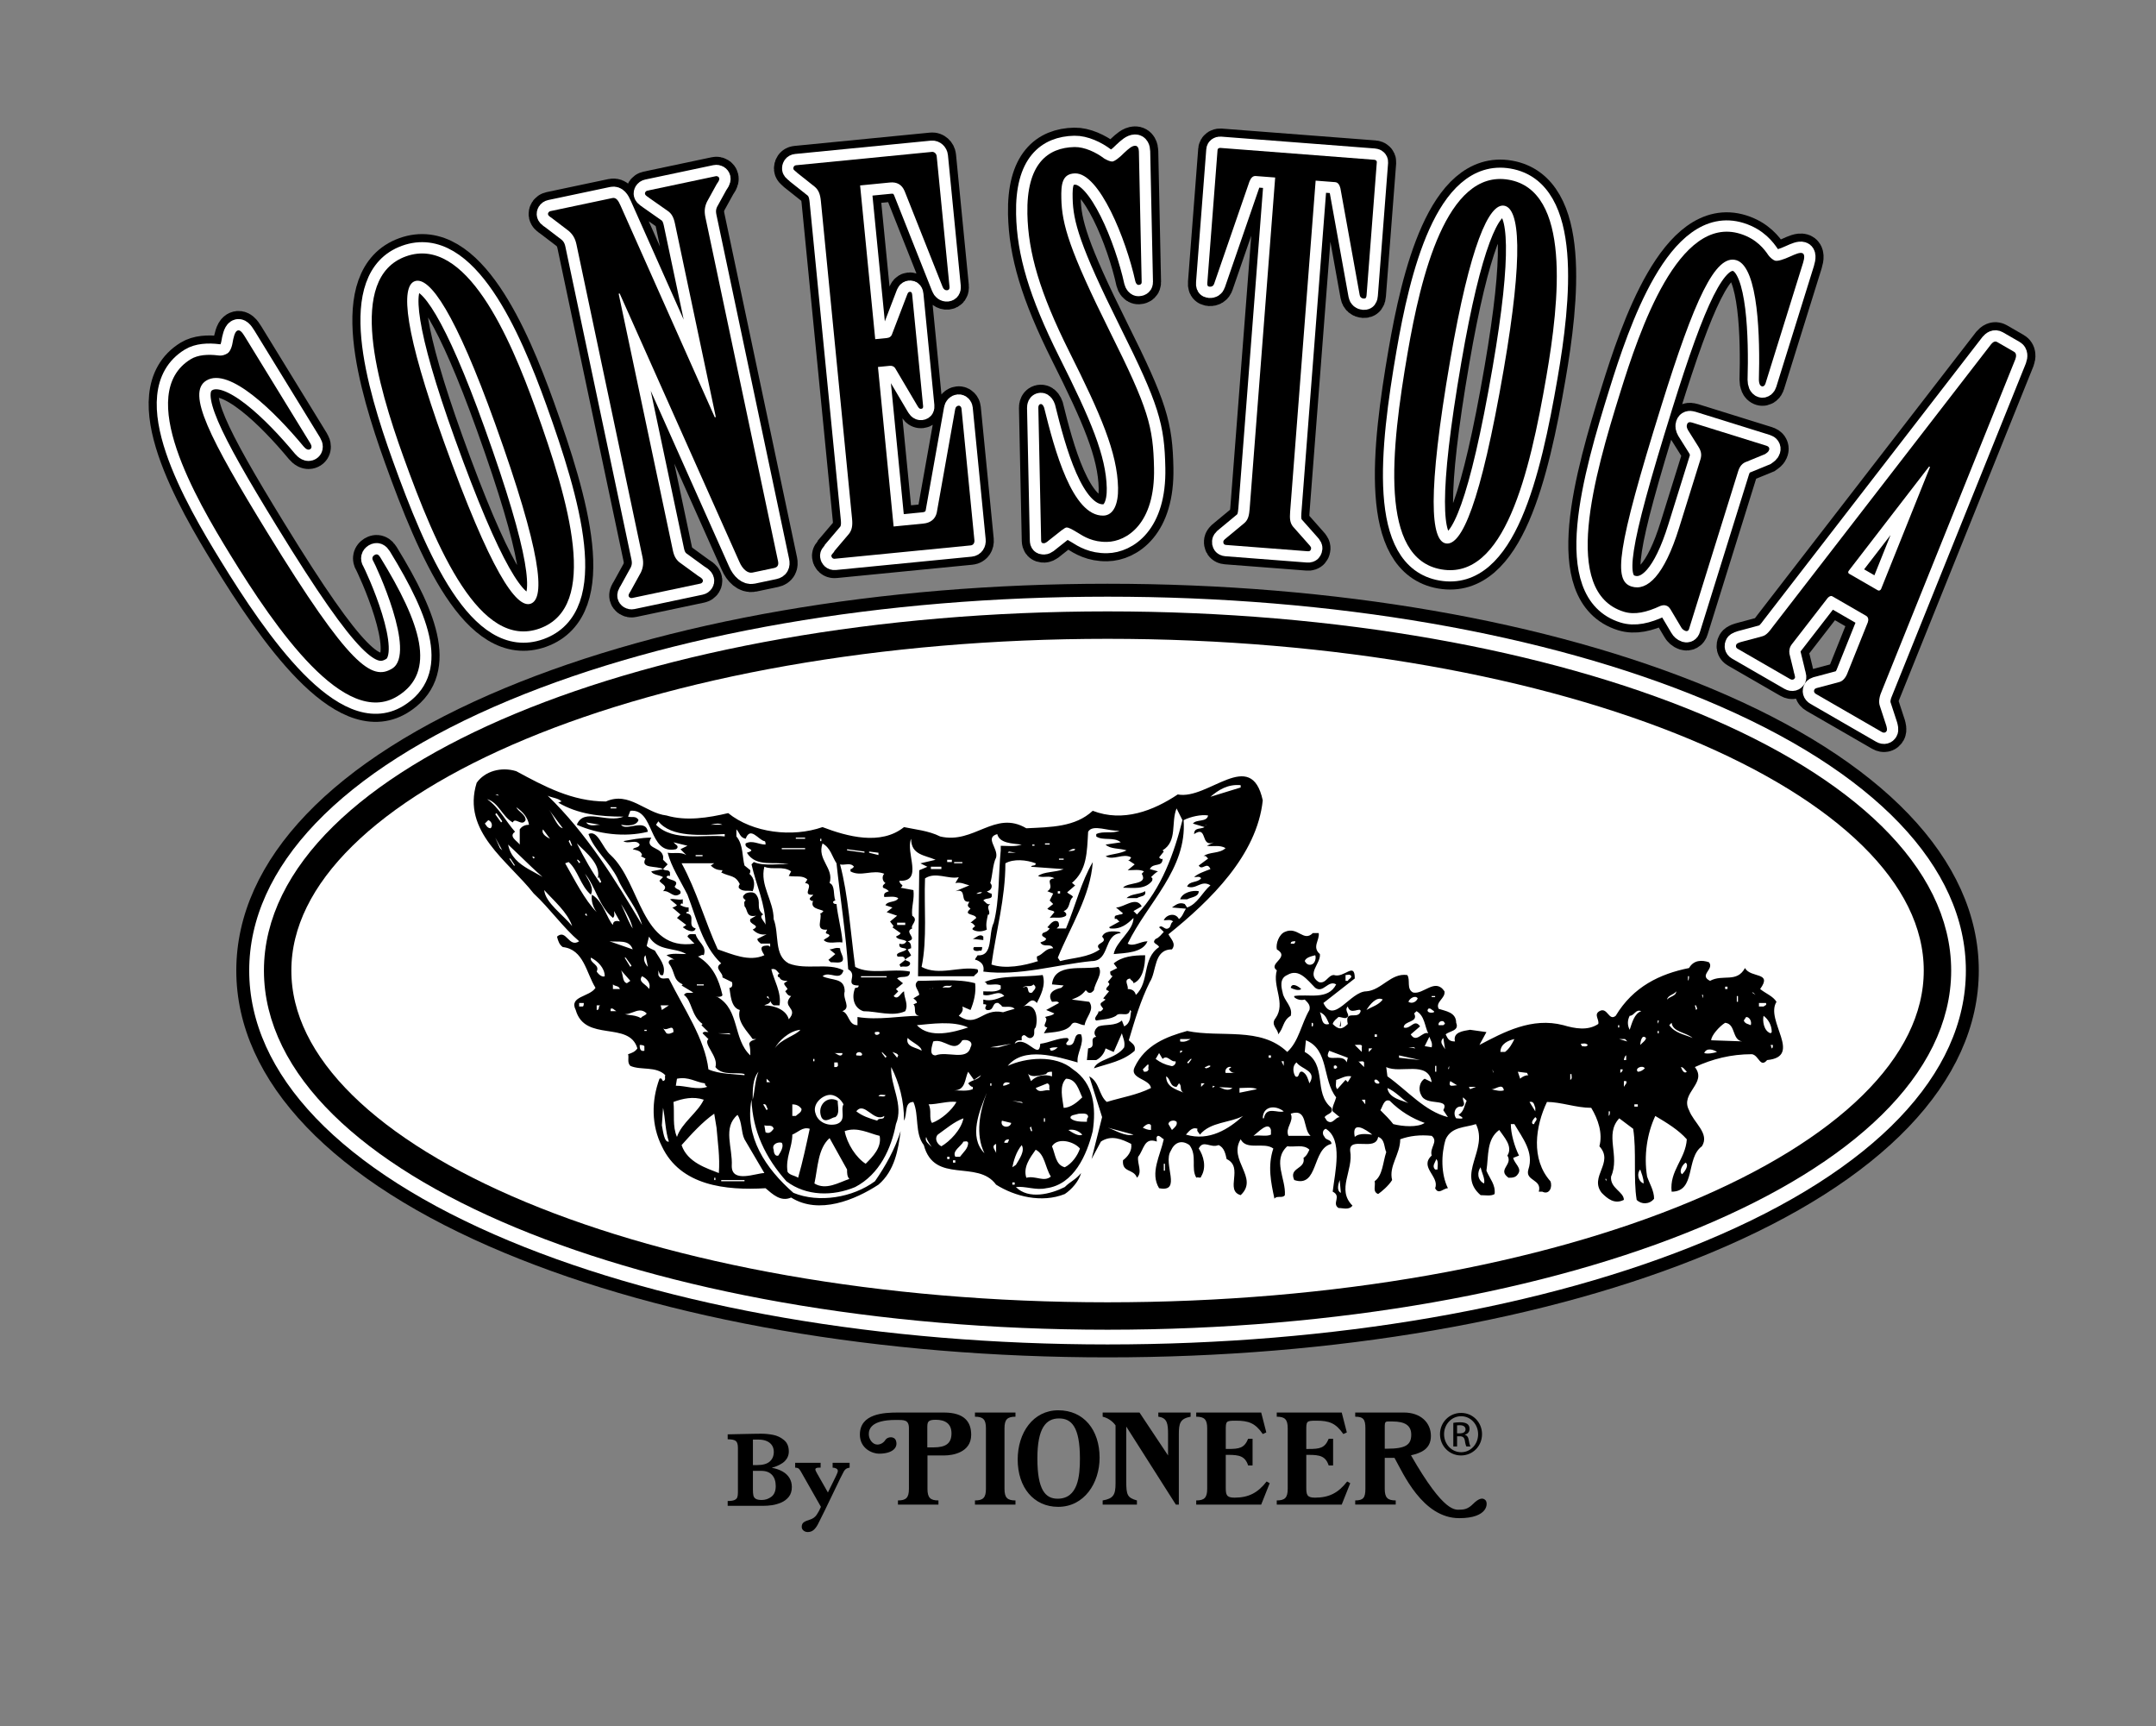 <?xml version="1.0" encoding="utf-8"?>
<!-- Generator: Adobe Illustrator 24.2.3, SVG Export Plug-In . SVG Version: 6.00 Build 0)  -->
<svg version="1.1" baseProfile="basic" id="_x31_-25-14"
	 xmlns="http://www.w3.org/2000/svg" xmlns:xlink="http://www.w3.org/1999/xlink" x="0px" y="0px" width="334px"
	 height="267.333px" viewBox="0 0 334 267.333" xml:space="preserve">
<rect x="0" y="0" width="334" height="267.333" fill="#808080" stroke="none"/>
<style type="text/css">
	.st0{fill:#FFFFFF;stroke:#000000;stroke-width:2.002;stroke-miterlimit:10;}
	.st1{stroke:#000000;stroke-width:6.005;stroke-miterlimit:10;}
	.st2{stroke:#FFFFFF;stroke-width:3.503;stroke-miterlimit:10;}
	.st3{fill:none;stroke:#000000;stroke-width:4.248;stroke-miterlimit:10;}
</style>
<g>
	<g>
		<path d="M152.737,221.218c0-1.365-0.436-1.791-1.699-1.791v-0.644h6.275v0.644
			c-1.262,0-1.7,0.427-1.7,1.791v9.385c0,1.366,0.438,1.794,1.7,1.794v0.642
			h-6.275v-0.642c1.264,0,1.699-0.428,1.699-1.794V221.218z"/>
		<path d="M180.952,225.431v-3.241c0-1.655-0.111-2.588-1.51-2.763v-0.644h5.004
			v0.644c-1.667,0.311-1.824,1.051-1.824,2.763v10.849h-0.465l-7.682-12.087v8.484
			c0,2.122,0.17,2.533,1.653,2.961v0.642h-5.309v-0.642
			c1.682-0.291,1.997-0.878,1.997-2.67v-8.958
			c-0.488-0.681-1.226-1.167-1.997-1.342v-0.644h5.71L180.952,225.431z"/>
		<path d="M185.314,232.397c1.26,0,1.7-0.428,1.7-1.796v-9.383
			c0-1.365-0.441-1.791-1.7-1.791v-0.644H195.381l0.79,3.076l-0.543,0.254
			c-1.174-1.696-2.18-2.07-4.178-2.07c-1.558,0-1.558,0.083-1.558,1.527v2.855
			H190.239c1.752,0,2.523-0.132,3.12-1.578h0.684v4.134h-0.684
			c-0.474-1.445-1.368-1.643-3.086-1.643h-0.383v5.052
			c0,1.128,0.103,1.576,1.349,1.576c2.173,0,3.615-0.736,4.983-2.505l0.473,0.27
			l-1.314,3.308h-10.066V232.397z"/>
		<path d="M197.79,232.397c1.263,0,1.698-0.428,1.698-1.796v-9.383
			c0-1.365-0.436-1.791-1.698-1.791v-0.644h10.066l0.79,3.076l-0.54,0.254
			c-1.176-1.696-2.182-2.07-4.18-2.07c-1.562,0-1.562,0.083-1.562,1.527v2.855
			h0.353c1.751,0,2.525-0.132,3.12-1.578h0.683v4.134h-0.683
			c-0.475-1.445-1.369-1.643-3.086-1.643h-0.386v5.052
			c0,1.128,0.107,1.576,1.351,1.576c2.173,0,3.615-0.736,4.983-2.505l0.475,0.27
			l-1.317,3.308h-10.066V232.397z"/>
		<path d="M157.657,226.067c0-4.148,2.384-7.634,6.293-7.634
			c3.944,0,6.396,3.037,6.396,7.343c0,3.932-2.383,7.613-6.414,7.613
			C160.112,233.389,157.657,230.351,157.657,226.067 M160.707,225.891
			c0,4.892,1.246,6.238,3.138,6.238c3.186,0,3.453-3.57,3.453-6.217
			c0-5.024-1.369-6.215-3.242-6.215C162.04,219.696,160.707,221.178,160.707,225.891"
			/>
		<path d="M214.521,224.384v-3.245c0-1.113,0.054-0.971,1.21-0.971
			c1.876,0,2.894,0.586,2.894,2.04c0,1.594-0.876,2.176-3.769,2.176H214.521v1.419
			h1.508c1.3,2.306,4.316,9.34,10.032,9.34c4.524,0,4.465-2.326,4.085-2.763
			c-0.439-0.5-1.099-0.285-1.948,0.565c-0.628,0.626-1.192,0.878-1.947,0.878
			c-0.755,0-2.45,0.693-7.667-8.418c1.584-0.358,3.087-0.984,3.087-3.001
			c0-2.064-1.595-3.623-4.189-3.623h-7.537v0.644c1.262,0,1.576,0.427,1.576,1.791
			v9.383c0,1.368-0.314,1.796-1.576,1.796v0.642h6.275v-0.642
			c-1.263,0-1.701-0.428-1.701-1.796v-4.798V224.384z"/>
		<path d="M143.655,224.181v-2.948c0-0.927,0-1.332,1.296-1.332
			c1.506,0,2.45,0.633,2.45,2.1c0,1.588-0.897,2.18-2.802,2.18H143.655
			l0.024,1.246h2.64c1.151,0,4.134-0.4,4.134-3.198
			c0-1.928-0.975-3.446-4.222-3.446h-7.125c-2.128,0-5.896,0.15-5.896,3.42
			c0,2.165,1.947,2.952,2.953,2.952c2.071,0,3-0.915,2.638-2.011
			c-0.252-0.752-1.321-0.628-1.634-0.126c-0.316,0.504-0.816,0.724-1.255,0.724
			c-0.754,0-1.32-0.848-1.32-1.602c0-0.752,0.315-2.21,4.169-2.21
			c1.262,0,2.047-0.075,2.047,1.289v9.383c0,1.368-0.438,1.796-1.7,1.796v0.642
			h6.274v-0.642c-1.263,0-1.701-0.428-1.701-1.796v-5.175L143.655,224.181z"/>
		<path d="M226.363,218.841c1.798,0,3.228,1.458,3.228,3.286
			c0,1.852-1.43,3.303-3.258,3.303c-1.797,0-3.252-1.452-3.252-3.303
			c0-1.827,1.455-3.286,3.252-3.286H226.363z M226.332,219.355
			c-1.44,0-2.622,1.241-2.622,2.772c0,1.568,1.182,2.801,2.652,2.801
			c1.448,0.008,2.623-1.233,2.623-2.783c0-1.549-1.175-2.79-2.623-2.79H226.332z
			 M225.724,224.038h-0.582v-3.659c0.303-0.048,0.6-0.088,1.032-0.088
			c0.563,0,0.929,0.11,1.145,0.267c0.229,0.17,0.337,0.412,0.337,0.758
			c0,0.493-0.317,0.78-0.72,0.899v0.031c0.325,0.057,0.54,0.351,0.618,0.896
			c0.093,0.563,0.184,0.786,0.24,0.896h-0.621
			c-0.077-0.11-0.179-0.444-0.246-0.925c-0.09-0.474-0.327-0.654-0.788-0.654
			h-0.413V224.038z M225.724,222.01h0.423c0.48,0,0.891-0.179,0.891-0.625
			c0-0.324-0.23-0.639-0.891-0.639c-0.19,0-0.316,0.01-0.423,0.019V222.01z"/>
		<g>
			<path d="M122.67,230.32c0,0.618-0.157,1.123-0.472,1.516
				c-0.314,0.393-0.713,0.691-1.195,0.895c-0.482,0.203-0.954,0.337-1.414,0.402
				c-0.46,0.066-0.905,0.098-1.333,0.098h-5.527v-0.747
				c0.472,0,0.82-0.048,1.045-0.146c0.225-0.098,0.371-0.236,0.439-0.415
				c0.068-0.179,0.102-0.425,0.102-0.74v-6.957c0-0.488-0.1-0.827-0.301-1.017
				c-0.2-0.189-0.628-0.284-1.284-0.284v-0.764
				c0.786-0.016,1.534-0.033,2.243-0.049c0.71-0.016,1.294-0.028,1.752-0.036
				c0.458-0.009,0.779-0.012,0.963-0.012h0.301c0.563,0,1.153,0.058,1.768,0.174
				c0.615,0.117,1.176,0.381,1.683,0.793c0.507,0.411,0.76,1.004,0.76,1.779
				c0,0.581-0.206,1.079-0.618,1.496c-0.412,0.418-1.086,0.761-2.024,1.033
				c0.639,0.114,1.196,0.304,1.67,0.572c0.474,0.268,0.833,0.609,1.077,1.02
				C122.548,229.341,122.67,229.805,122.67,230.32z M119.874,224.874
				c0-0.379-0.091-0.712-0.272-0.996c-0.182-0.284-0.45-0.507-0.804-0.666
				c-0.355-0.161-0.79-0.24-1.305-0.24h-0.853v3.95h0.667
				c0.872,0,1.519-0.184,1.938-0.552C119.664,226.001,119.874,225.503,119.874,224.874
				z M120.175,230.181c0-0.747-0.194-1.328-0.581-1.743
				c-0.387-0.415-0.933-0.621-1.638-0.621h-1.317v2.649v0.22
				c0,0.402,0.024,0.714,0.073,0.939c0.049,0.225,0.171,0.398,0.366,0.52
				c0.195,0.122,0.504,0.183,0.926,0.183c0.564,0,1.066-0.171,1.508-0.511
				C119.954,231.473,120.175,230.929,120.175,230.181z"/>
			<path d="M131.621,227.32c-0.233,0.033-0.415,0.093-0.545,0.179
				c-0.13,0.086-0.248,0.221-0.353,0.403c-0.106,0.182-0.294,0.549-0.565,1.101
				l-2.382,4.942c-0.531,1.09-0.893,1.814-1.085,2.174
				c-0.192,0.361-0.41,0.646-0.654,0.857c-0.244,0.211-0.548,0.317-0.91,0.317
				c-0.249,0-0.466-0.077-0.65-0.229c-0.184-0.151-0.276-0.343-0.276-0.577
				c0-0.33,0.112-0.57,0.337-0.719c0.225-0.15,0.516-0.274,0.874-0.378
				c0.482-0.141,0.851-0.398,1.105-0.772c0.255-0.373,0.474-0.783,0.658-1.227
				l-3.097-5.454c-0.146-0.264-0.279-0.435-0.398-0.508
				c-0.119-0.073-0.284-0.11-0.496-0.11v-0.747h3.942v0.747h-0.252
				c-0.374,0-0.561,0.09-0.561,0.268c0,0.109,0.076,0.296,0.228,0.561l1.715,3.016
				l1.268-2.576c0.179-0.369,0.268-0.62,0.268-0.756
				c0-0.163-0.08-0.289-0.24-0.378c-0.16-0.089-0.348-0.135-0.565-0.135v-0.747
				h2.634V227.32z"/>
		</g>
	</g>
	<path class="st0" d="M171.577,209.236c-35.037,0-68.06-5.713-92.986-16.086
		c-26.429-10.998-40.984-26.207-40.984-42.824s14.556-31.824,40.984-42.824
		c24.926-10.373,57.949-16.086,92.986-16.086c35.038,0,68.062,5.713,92.988,16.086
		c26.43,11,40.982,26.207,40.982,42.824s-14.553,31.826-40.982,42.824
		C239.639,203.523,206.615,209.236,171.577,209.236z"/>
	<path d="M192.201,121.97l-4.681,1.441c1.248-1.074,2.699-1.982,4.681-1.799V121.97z
		 M194.01,125.027h0.174l-0.174-1.615h-0.368L194.01,125.027z M185.521,124.136
		v-0.174h-1.074v0.174H185.521z M193.469,126.486h0.357v-0.365h-0.357V126.486z
		 M174.158,127.386v-0.176h-1.266v0.176H174.158z M188.237,127.386h0.349v-0.357h-0.349
		V127.386z M186.613,127.743c0.541,0,1.074,0.184,1.441-0.184
		C187.521,127.386,187.154,127.927,186.613,127.743z M193.285,127.56l-5.23,2.717
		c1.44-0.541,2.881-1.633,4.331-1.451c0.184,1.268-1.083,1.451-1.634,1.984
		c0.184,0,0.367,0,0.551,0.184c0.174,0.898-0.909,0.898-1.275,1.441l0.193,0.182
		c0,0.9-0.9,0.9-1.451,1.441c0.184,0.367,0.551,0.367,0.909,0.551
		C191.118,132.435,192.735,130.093,193.285,127.56z M176.691,128.46v0.184
		l1.799-0.541l-0.184-0.359L176.691,128.46z M180.288,130.46h-1.073v0.166
		L180.288,130.46z M186.97,135.857l1.084,0.184
		c0.183-0.184,0.531-0.367,0.531-0.715
		C187.87,135.14,186.787,135.673,186.97,135.857z M182.822,139.29h1.084
		c0.715-0.367,1.799-0.367,1.799-1.26
		C184.804,137.857,183.18,138.206,182.822,139.29z M174.525,139.105h1.615
		c0.551-0.357,1.449-0.182,1.268-1.074
		C176.507,138.574,175.242,138.39,174.525,139.105z M175.242,150.478H175.057l0.185,0.541
		V150.478z M171.276,159.683l-0.367,1.982h0.716
		c0.551-0.541,0.908-1.451,0.367-1.982H171.276z M171.624,174.661
		c1.092,0.357,2.707,1.432,3.975,1.074L171.624,174.661z M79.974,119.447
		c-2.341-0.725-4.865,0-6.131,1.799c-2.35,7.58,4.873,12.088,8.838,17.144
		c2.523,2.35,4.506,5.233,7.039,7.399c-1.624,1.082-1.982-1.992-3.432-0.717
		c0.184,0.717,0.367,1.248,0.898,1.615c3.249,0.357,3.617,3.975,5.066,6.314
		c-0.908,1.441-4.157,1.268-3.064,3.434c1.432,5.047,8.278,1.623,9.554,5.945
		c-0.367,0.553-0.908,0.725-1.441,0.9c0.166,0.551-0.183,1.275,0.349,1.809
		c1.635,0.725,3.975,0,5.416,1.439c-0.166,0.369,0.184,0.734-0.35,0.918
		c-0.184-0.184-0.184-0.549-0.551-0.367c-1.266,3.416-1.266,7.215,0.367,10.465
		c2.882,6.129,9.922,6.855,16.062,6.496c1.073,0.9,2.34,2.158,3.964,1.443
		c4.323,2.707,9.922,0.357,13.528-1.994c2.523-2.166,3.066-5.414,3.433-8.295
		c-0.909,2.881-2.35,5.414-3.974,7.764c-3.424,2.525-8.664,3.422-12.629,1.799
		c-4.322-3.791-7.581-8.664-6.498-14.428c0.184,4.865,2.176,9.012,5.406,12.629
		c3.074,2.34,7.231,2.34,10.655,0.9c3.79-1.984,5.589-5.967,6.314-9.748
		c1.257-3.064-0.909-5.947-0.726-8.838c1.267,2.523,1.982,5.223,1.982,8.305
		c0.551-1.082,0-2.9,1.45-2.9c0.9,2.002,0.185,4.875,1.615,6.684
		c1.634,6.129,8.307,2.164,11.198,6.129c2.881,1.809,7.029,2.891,10.637,1.451
		c1.092-0.727,2.175-1.982,2.533-3.25c-0.908,1.084-1.625,1.268-2.533,2.168
		c-2.157,1.082-5.59,1.982-7.572,0c1.441-0.186,3.065,0.541,4.689,0.182
		c4.342-0.551,6.314-5.24,7.215-8.846c0.541-3.607,0.184-7.398-3.057-9.564
		c-2.717-2.35-7.406-1.799-10.113-0.541c2.523-3.057,7.58-1.441,10.829-0.533
		c-0.184-1.451,1.083-2.891,0.542-4.342c-1.441-0.357-0.542,2.002-2.166,1.635
		c-0.542-0.367,0.725-0.725,0-1.084c-1.45,0-2.708,0.717-4.158,0.9
		c-0.165,2.707-2.166-1.451-3.965,0c0.184-0.541,0.541-0.541,1.083-0.541v-0.541
		c0.542-0.727,0.716,0.355,1.44,0.182c0.909-0.367,0.193-1.266,0.726-1.623
		c0.367-1.268,0.184-3.975-1.982-3.25c0.716-0.174,1.257-1.623,2.166-0.541
		c0.532-1.082,1.44-2.717,0.909-4.332c-3.075,0.367-6.324,0-9.031,1.082
		c0.184,0,0.367,0.186,0.367,0.367c0.715,0.166,1.441-0.182,2.156,0.166v0.551
		c-0.715,0.541-1.799,0.357-2.698,0.357v0.551
		c1.257,0.35,2.341-0.908,3.249,0.176c-0.908,0.357-1.992,0.898-3.249,0.549
		v0.715c1.074,0-0.183,0.533,0.542,0.902c1.257,0.182,0.715-1.268,1.799-1.084
		c0.174,0.182,0.541,0.367,0.541,0.541c0.533,0.174,1.441-0.174,1.982,0.359
		c-0.715,0.184-1.267,0.365-1.799,0.531c-3.248-0.717-3.974,2.533-6.865,0.551
		c0.551-0.551,0.725-0.898,0.551-1.441l1.267,0.543
		c0.532-1.268,0.89-2.709,0.716-4.148c-2.717-0.734-5.965-0.367-8.848-0.367
		c-0.898,0.715,0.184,1.449,0.184,2.174l-0.9,0.533
		c0.185,0.191,0.542,0.357,0.542,0.725c-0.184,0-0.357,0.182-0.542,0.182
		c0.542,0.533-0.183,1.617,0.9,1.801c-2.882,0-6.314,0.725-9.562,0.184v1.268
		c-1.441,0-1.258-1.818-2.342-2.168c1.441-0.551,0-1.799,0.358-3.074
		c0-2.156-1.981-1.623-3.433-2.34c1.093-0.908,2.717,0.899,3.25-0.908
		c-2.341-1.258-5.773,0-8.48-1.074c-2.341-1.266-1.433-4.516-2.341-6.865
		c0-2.883-2.166-5.232-1.44-8.113c1.257,0.541,2.881-0.184,4.147,0.717
		l-0.366,0.715c1.092,0.184,2.166-0.164,2.881,0.551l-0.349,0.541
		c1.624,0.186-0.733,1.983,1.257,1.809c-0.174,0.35-0.541,0.35-0.541,0.717
		c0.184,0.182,0.367,0.367,0.541,0.182c-0.541,1.268,0.9,1.268,1.625,1.635
		c-0.184,0-0.184,0.348-0.541,0.348c0.357,0.9-0.899,2.709,1.083,2.525
		l-0.175,0.357c-0.184,0.367,0.358,0.184,0.542,0.551
		c-0.184,0.357-0.542,0.357-0.909,0.715c0.726,0.717,1.982,0.186,2.891,0.369
		v-0.369c-0.184-1.807-0.725-3.779-0.908-5.59c-0.184,0-0.532,0-0.532-0.355
		c0,0,0.184-0.186,0.349-0.186c-0.349-0.898,0-2.35-0.89-2.707
		c0.725-2.34-1.992-3.605-1.093-6.139c1.267,0.732,1.451,1.99,2.166,3.082
		c0.551,5.215,1.451,10.812,1.809,16.41c1.625,0.9-0.725,2.516,1.625,2.516
		c0,0.367-0.367,0.367-0.542,0.367c-0.542,1.268-0.358,3.064,1.267,3.615
		c2.156,0,4.506,0.9,6.488,0c0.541-1.084-0.184-1.99-0.184-3.074
		c-0.532,0.184-0.898,1.441-1.615,0.727l0.717-0.727l-0.358-0.357l1.093-0.898
		l-0.91-0.734c0.542-0.533,1.983,0.184,1.983-1.074
		c-2.708-0.543-6.14,0.541-8.48-0.727c-0.726-5.414-1.083-11.178-2.341-15.877
		c0.716,0.184,1.615-0.357,2.157,0.367c-0.175,0.184-0.358,0.367-0.542,0.367
		v0.35c1.625,0.898,3.433-0.35,5.231,0.367c-0.358,0.348-0.358,1.082,0.184,1.439
		c-0.184,0.186-0.542,0.358-0.357,0.725c0.357,0.184,0.541,0.184,0.89,0.541
		c-0.349,0.176-0.89,0.176-0.716,0.893c0.716,0,1.624-0.176,2.167,0.182
		c-0.358,0.725-1.625,0.367-1.983,1.094l1.083,0.357l-0.899,0.717l1.624,0.551
		l-1.092,0.898l0.551,0.715l-0.184,0.186l1.267,0.898
		c-0.184,0.367-0.542,0.367-0.725,0.551c0.358,0.531,1.093,0.35,1.624,0.717
		c-0.184,0.365-0.531,0.531-1.083,0.365c-0.183,0.891,0.899,0.533,1.083,0.891
		c-0.367,0.367-1.083,0.367-1.441,0.727c-0.183,0.898,1.074-0.176,1.258,0.898
		l-0.899,0.715l0.184,0.367c0.532-0.182,1.083,0.184,1.441-0.367
		c0.184-0.531-0.542-0.531-0.726-0.715c0.184-0.35,0.541-0.35,0.909-0.715
		l-0.542-0.91c0.174,0,0.358-0.174,0.542-0.174c0-0.367,0-0.898-0.542-1.082
		c1.799-0.367-0.715-1.451,0.717-1.992c-0.358-0.533,1.082-1.258,0-1.973
		c-0.175-1.268,0.367-2.533,0.183-3.967l-1.982-0.367
		c0.716-0.539-0.184-0.367-0.184-1.082c3.781,0.174,0.899-4.332,1.809-6.498
		c0,2.525,2.157,2.525,3.79,3.25l-2.35,0.549l1.083,0.533l-1.267,0.541
		l-0.184,16.42h8.664c0.184-0.367,0.899-0.541,0.542-1.084
		c-2.708-0.549-5.957,1.084-8.655-0.367c0.9-4.33,0.349-9.379,0.533-13.711
		c1.633-1.082,3.615,0.184,5.23-0.184l-0.532,0.908
		c0.899-0.184,1.441,0.186,2.167,0.358l-2.167,0.908
		c1.982-0.541,0.532,1.799,2.167,1.627l-0.185,0.355
		c-0.184,0.359,0.185,0.543,0.367,0.727c-1.267,1.084,0.716,0.715,0.89,1.432
		l-0.89,0.734c0.349,0,0.532,0.357,0.716,0.531
		c-0.184,0.186-0.551,0.359-0.367,0.543c0.541,0.357,1.451,0.357,2.176,0
		c-0.184-0.898,0-1.441,0.174-2.34h0.184c0.175-0.717-0.541-1.084,0.175-1.627
		c-0.532,0.186-0.716-0.355-1.074-0.541c0.358-0.549,1.615,0,1.257-1.082
		c-0.183,0-0.541-0.184-0.715-0.359c0.532,0,1.073-0.723,0.532-1.266
		c0.358-1.092,0.358-2.891,0.909-3.965c0.357-1.441-1.809-3.064,0.174-3.615
		c0.357,1.441,2.34,1.441,3.79,1.625c-1.083,0.365-2.165,0.184-3.249,0.184v0.715
		c-0.357,3.432-0.184,7.764-1.083,11.197c-0.9,1.799,0,5.232-2.523,5.049
		c0,0.184-0.358,0.365-0.358,0.715h0.174c0.91,0.367,1.268,0.9,1.093,1.809
		c5.589,0.725,11.362-1.094,16.769-1.625c2.891,0,1.808-4.148,4.525-4.332
		l-0.185-0.184c-1.093-0.174-2.349-0.174-2.708,0.734
		c1.074,1.082-1.449,0.9-0.366,1.973c-1.8,1.275-4.14,1.275-6.141,1.809
		l-0.357-0.533c1.991-4.883,5.057-9.572,5.415-14.803
		c-1.799,3.064-2.707,6.855-4.148,10.279h-1.441l0.357-0.359
		c0-0.355,0-0.531-0.183-0.715c-0.716-0.367-1.258,0.541-1.624,0.9l0.366,0.174
		c-0.366,0.541-0.726,0.541-1.073,0.725c-0.377,0.551,0.348,0.551,0.531,0.9
		c-0.184,0.367-0.531,0.367-0.908,0.551c0.551,0.898,1.634,0,1.992,0.898
		c-1.268,0-1.441,0.9-2.524,1.268c0,0.357,0,0.531,0.184,0.715
		c-2.175,0.717-5.065,1.266-7.224,0.531c0.727-5.221,2.158-10.279,2.158-15.676
		c1.266-0.725,3.248-0.549,4.698,0c0,0.533-0.532,0.166-0.726,0.533l5.058,0.367
		c-1.267,0.531-3.065,0.35-3.965,1.064c0.726,0.367,1.799-0.164,2.524,0.367
		c-1.625,0.184,0.174,1.268-1.092,1.99l0.908,0.359l-0.542,1.082l0.542,0.541
		l-0.908,0.727c0.366,0.367,0.908,0.184,1.092,0.533l-0.726,0.898
		c0.726-0.174,1.799,0.184,2.524-0.348c0.184-0.369-0.184-0.551-0.358-0.717
		c1.083-0.367,0.726-1.635,1.45-2.184c-0.184-0.35-0.551-0.35-0.908-0.717
		l1.258-1.084c-0.166,0-0.35-0.358-0.533-0.358
		c2.34-1.982,2.34-4.689,2.523-7.939c0.717-1.266,3.24,0,4.874-0.182
		c-1.093,0.541-2.533,0-3.616,0.541v0.367c1.083,0.725,2.707,0,3.801,0.908
		l-2.351,0.35c0.716,0.725,2.166,0.549,3.249,0.898
		c-1.083,0.549-2.35,0.549-3.249,0.908c1.257,0.717,2.698-0.541,3.966,0.184
		c-0.185,0.184-0.185,0.533-0.543,0.359l1.084,0.715l-1.084,0.908
		c0.9,0,1.809-0.174,2.524,0.176l-0.349,0.367
		c1.074,1.797-2.176,1.256-2.9,2.164c1.449,0,3.434,0.367,4.516-1.082
		c0-0.184,0.184-0.367-0.184-0.551c0.367-0.348,0.725-0.717,1.082-0.898
		l-1.266-0.35c0.551-1.092,1.982-0.184,1.982-1.625
		c-0.174,0.176-0.358,0-0.542-0.184l0.726-0.908l-0.184-0.184
		c2.35-1.432,1.268-4.322,2.167-6.496l0.908,1.816
		c-1.257,5.047-3.249,10.644-7.04,14.611l-0.541-0.533l1.275-0.734
		c-0.909-1.625-2.717,0.184-3.982,0.184l1.082,0.898
		c-0.174,0.185-0.348,0.185-0.532,0.185c-0.367,0.184-0.909,0-0.726,0.715
		c0.358-0.184,0.358,0.184,0.726,0.367l-1.634,0.9l0.184,0.174
		c1.635,0.184,2.707-0.715,3.607-1.625c0,1.992-2.707,3.617-3.066,5.6
		c1.799-0.176,4.506-0.176,5.232-1.982c-1.074,0-2.166,0.898-3.066,0.365
		c3.066-6.324,9.207-11.545,8.665-19.125c1.083-0.543,2.708-0.908,3.79-0.727
		c-0.184,1.084-1.816,0.541-2.35,1.258l1.809,0.543c-0.541,0.357-1.625,0-1.625,1.082
		c2.166-1.441,0.899,2.174,3.066,1.275l-1.084,0.533
		c0.9,0.182,1.982-0.184,2.891,0.365c-0.908,0.898-2.523,0.533-3.432,1.258
		c0.358-0.182,0.541,0.184,0.725,0.367l-1.449,1.074
		c0.541,0.9,1.266-0.725,1.816,0.551c-0.908,0.35-2,0.717-2.533,1.248
		c0.35,0,0.899-0.184,1.084,0.184c-0.551,0.725-1.809,0.367-2.166,1.268
		c1.432,0.549,2.166-1.084,3.615-0.186c-1.275,1.084-2,2.891-3.615,3.434
		l-0.368-0.543c-0.899-0.355-1.432,0.186-1.983,0.543l2.167,0.184
		c-0.357,0.533-0.541,1.258-1.083,1.615c-0.532-1.082-1.982-0.715-2.35,0.184
		c0.552,0,1.084-0.184,1.451,0.184c-0.367,0.184-0.367,0.715-0.543,0.9
		c-0.725,0.715-1.092-0.541-1.634,0l0.726,0.715
		c-0.357,0.367-0.726,0.908-1.258,1.084c-0.725,0.732,0.357,0.732,0.532,1.266
		c-2.688,1.809-1.44,5.414-3.598,7.406c-0.183-0.725-0.724-0.908-1.267-0.908
		c0.175-0.551-0.725-1.449,0.358-1.633c0.185,0.367,0.542,0.367,0.542,0.734
		c1.44-0.551,1.809-2.717,1.809-4.332c-1.809,0-3.607,0.184-4.875,1.266l0.542,0.715
		l-1.083,0.543c0,0.357,0,0.541,0.357,0.725l-0.725,0.899
		c0.725,0.533-0.531,0.717-0.166,1.268c0.166,0,0.35,0.174,0.35,0.174
		l-0.899,1.084l0.367,0.191l-0.725,0.533c-0.184,0.367,0.183,0.541,0.357,0.9
		c-0.175,0.184-0.357,0.531-0.716,0.365c0,0.533-0.908,1.074-0.367,1.441
		c1.083-0.184,2.166-0.184,3.066-0.725c0.55-0.717,1.981,0.357,2.165-0.898
		l0.185,0.182c-0.185,0.717,0,1.799-1.084,2.35l-0.357-0.908
		c-1.084,0.908-2.524,0.541-3.607,0.908c-0.551,0.35-0.908,1.074-0.367,1.617
		c-1.258,0.182,0.184,1.633-1.258,1.797l-0.184,1.809h1.441
		c0.726-0.357,1.268-1.084,1.45-1.809l1.257,0.553l1.268-2.893
		c0.174,0.725,0.531,1.266,0.357,2.176c-1.266,1.799-4.148,1.799-4.689,3.25
		c2.156-0.736,4.506-1.094,6.314-2.719c0.183-0.898-0.359-1.082-0.909-1.623
		c0.909-3.066,1.817-6.141,3.249-9.023c1.093-1.623,0.551-5.057,3.432-5.057
		c0.718-0.891-0.182-1.623-0.541-2.34c6.508-5.232,13.723-12.27,14.612-20.742
		c-1.799-8.305-8.472,0-13.171-0.918c-3.781,2.533-8.481,4.342-13.17,2.533
		c-2.707,2.525-6.489,2.525-10.289,2.707c-4.864-2.891-8.113,2.525-13.345,1.268
		c-1.799-0.908-3.964-1.092-5.599-1.449c-3.607,2.891-8.828,1.449-12.629,0
		c-4.68,1.633-10.82,0.898-14.611-2.168c-3.064,0.725-6.498,1.275-9.562,0.367
		c-3.25-0.367-5.782-3.789-9.381-2.166C88.637,124.136,84.306,121.788,79.974,119.447z
		 M77.275,123.247l-0.551-0.203h0.367L77.275,123.247z M87.003,124.136
		c-0.164,0-0.348,0.174-0.531,0.174c3.064,1.811,6.498,2.176,10.104,2.176
		c-2.524,1.074-6.141-1.459-7.214,1.258c3.24,1.441,7.397,1.992,11.004,1.082
		c-0.367-2.166-3.432,0-4.148-1.082c1.083,0.184,2.34,0.184,2.699-0.715
		c-0.359-0.727-1.083-0.369-1.616-0.543l0.349-0.908
		c3.801-0.365,2.717,6.858,7.049,5.957c0.358-0.176,0.358-0.541,0-0.725
		l-0.367-0.35l2.166,0.533l-1.083,0.541l0.899,0.9
		c-0.899-0.543-1.982-0.178-2.882-0.359c0.542,2.166,1.982,4.332,3.065,6.498
		c1.451,3.781,2.341,7.93,5.231,10.646c-1.257,0.715,0.367,1.441,0.184,2.166
		l1.45,0.715c0-0.182,0.349,0.9-0.367,0.9
		c0.184,0.908,0.184,3.064,1.615,3.434c-0.532,1.799,1.275,3.422,1.992,4.504
		h0.541c-0.367,0.186-0.908,0.186-1.082,0.727
		c0.174,0.715,0.174,1.082,0.174,1.799c-2.708-2.525-1.625-7.029-5.048-9.021
		c-1.073-0.174,0.725,0.184,0.725-0.35c-0.55-2.357-1.44-4.523-3.8-5.955
		c0.367,0,0.551-0.367,0.909-0.184c0.542-1.451-0.909-1.982-1.257-3.25
		c-0.543,0-1.084-0.184-1.268,0.367l1.084,1.082
		c-8.297,1.258-8.297-9.389-12.987-13.719c-1.267-1.076-1.991-3.975-3.433-3.25
		c0.908,2.523,3.249,4.332,4.506,6.855c1.093,2.533,3.075,4.516,3.801,7.223
		c-4.158-7.039-8.664-14.262-14.621-20.016
		C85.572,123.595,86.472,123.595,87.003,124.136z M79.441,127.386
		c0.35-0.9,1.432,0.717,1.982-0.357c0-0.908-1.082-1.268-1.449-2.002
		c1.082,0.734,1.798,1.633,1.982,2.717c-0.533,0-1.084,0.184-1.441,0.717v2.35
		c-0.358-0.533-1.799-1.258-0.725-1.984c-1.432-1.615-2.516-3.799-4.323-5.047
		C77.275,124.31,77.808,126.486,79.441,127.386z M94.594,125.212v-0.185h0.89v0.185
		H94.594z M87.187,128.285c-0.898-0.182-1.44-1.982-2.156-2.891L87.187,128.285z
		 M76.724,126.12l0.184-0.186l0.9,1.275l-0.175,0.176L76.724,126.12z
		 M76.009,128.285c-0.542,0-0.717-0.541-0.9-0.725l0.533-0.531
		C76.193,127.21,76.376,127.927,76.009,128.285z M112.271,129.185v0.367
		c-3.065-0.367-7.939,0.908-10.646-1.809l0.367-0.533
		C103.974,129.736,108.663,129.367,112.271,129.185z M92.97,127.743
		c-0.717,0-1.625,0.359-2.166-0.357L92.97,127.743z M111.912,127.743h-3.074
		C109.931,128.103,110.829,127.21,111.912,127.743z M85.204,129.91
		c-0.357-0.174-1.44-0.725-1.082-1.449L85.204,129.91z M115.52,129.91
		c0.716-1.982,1.982,0.184,2.892,0.367c0.184,0,0.184,0.35,0.184,0.533
		c-1.093,0-1.992-0.717-3.075-0.184c-0.358,0.908,1.982,0.908,0.183,1.449
		c1.441,2.35,4.324,1.258,6.49,1.799c-1.083-0.166-3.781,0.367-5.416-0.357
		l-0.357,0.357c0.725,3.248,2.176,6.139,2.176,9.562
		c0.164-0.531-1.268-1.439-0.367-1.797c-1.267-1.084-0.184-1.81-1.084-3.066
		c-0.367-0.543-1.258-0.367-1.624-0.184c-0.184,0.184-0.542,0.358-0.358,0.715
		l0.358,0.367c-0.358,0.186-0.184,0.541-0.184,0.9
		c0.55,0.551,0.184,1.799,1.808,1.451l-0.908,0.531
		c-0.35,0.908,1.809,0.908,0.367,1.625c0.541,0.541,1.257,0.908,2.156,0.725
		l-1.432,0.717c0,0.367,0.358,0.551,0.532,0.732h1.45v0.533
		c-0.184-0.367-0.715-0.184-0.898-0.184c-0.909,0.184-0.184,1.092,0,1.451
		c-2.35,1.082-5.049-0.184-7.224-0.91c-1.982-4.322-3.239-9.014-5.599-13.336
		h5.057l-0.531,0.35c0.531,0.551,1.073,0.725,1.798,0.725
		c0,0.176-0.184,0.357-0.184,0.357c1.45,0.717,2.166,0.369,2.882,1.811
		c-0.174,0.172-0.174,0.357-0.174,0.539c0.541,0.717,1.449,0.367,2.166,0.541
		c0.358-0.908,0.358-1.99-0.541-2.705c0.174,0,0.174-0.367,0.174-0.543
		l-0.899-0.725c-0.358-1.258-0.175-3.248-1.258-4.506v-1.092
		C114.611,129.001,114.611,129.736,115.52,129.91z M77.45,131.359l-0.726-1.623
		l1.084,1.973L77.45,131.359z M100.9,129.736c-1.249,1.973,2.166,1.258,1.816,3.424
		l0.716,0.715l-0.716,0.734c0.35,0.35,0.9,0,1.074,0.531v0.533
		c-0.174,0-0.358-0.164-0.541,0.184c0.367,0.551,2.165,0.367,1.266,1.451
		c0.184,0.549,1.074,0.365,0.899,1.082c-1.083,0.9-1.624-0.533-2.698-0.359
		c0.9-0.908-0.367-1.08-0.551-1.623l0.551-0.551
		c-0.551-0.348-1.633-0.348-1.816-0.898l1.816-0.35
		c-0.908-0.551-3.615,0-2.717-1.625l-0.715-0.367l0.184-0.182
		c-0.184-0.727-0.91-0.727-1.451-0.9c0.358-0.359,0.9-0.176,1.084-0.725
		c-0.543-0.9-1.8,0-2.524-0.533C97.65,130.093,99.285,129.736,100.9,129.736z
		 M123.285,129.91v-0.174h1.44v0.174H123.285z M127.066,129.91h0.174v0.367h-0.174
		V129.91z M88.096,130.277l0.175-0.184l0.366,0.9h-0.183L88.096,130.277z
		 M92.603,136.04l0.184-0.184l0.357,0.725l-0.174,0.184
		c-1.084-1.439-2.534-3.965-3.607-6.139
		C90.804,132.076,93.144,133.874,92.603,136.04z M85.93,137.308
		c-1.982-2.35-6.489-2.699-7.214-6.498
		C81.056,132.984,83.589,135.673,85.93,137.308z M161.886,130.81v-0.184h0.726v0.184
		H161.886z M159.913,130.81h0.349v0.184h-0.349V130.81z M121.11,131.535v-0.176h3.615
		v0.176H121.11z M166.577,131.535c-0.166,0.357-0.717,0.174-1.074,0.357
		C165.677,131.708,166.228,131.359,166.577,131.535z M131.224,131.708v-0.174
		l2.697,0.357v0.184L131.224,131.708z M156.115,132.076l0.184-0.184l1.082,0.184
		H156.115z M134.638,132.076v-0.184l1.449,0.184v0.359L134.638,132.076z
		 M107.765,132.617v-0.182h1.073v0.182H107.765z M82.507,132.8v-0.184l0.348,0.184
		l-0.174,0.184L82.507,132.8z M78.89,132.984h0.184l0.717,1.074h-0.175
		L78.89,132.984z M89.363,133.16h0.174l0.358,0.357l-0.175,0.191L89.363,133.16z
		 M164.052,133.16v-0.176h0.726v0.176H164.052z M91.529,138.574
		c0.541-1.084-0.367-2.166-0.908-3.248c1.633,1.982,2.166,5.047,4.332,6.846
		c0.357-0.348,0.174-0.717,0.174-1.064l0.908,1.615c0,0-1.082-0.367-1.082,0.541
		c-0.9-0.908-1.451-3.605-3.25-4.689c-0.174,0.898,0.184,1.982,0.734,2.699
		c-1.816-1.801-3.441-5.049-4.883-7.564l0.542-0.191
		C89.536,134.783,89.895,137.122,91.529,138.574z M146.734,133.517v-0.357h0.726v0.357
		H146.734z M147.808,133.708v-0.191h1.275v0.191H147.808z M144.21,134.609v-0.367h1.624
		v0.367H144.21z M98.017,143.796c-0.898-1.258-1.799-4.506-3.423-6.488
		C95.667,139.472,97.467,141.454,98.017,143.796z M88.637,143.437
		c-1.45-1.797-4.147-3.607-4.331-5.58
		C85.746,139.472,87.912,141.273,88.637,143.437z M152.15,138.206
		c-0.368,0.367-1.084,0.184-1.451,0.184
		C151.24,138.747,151.424,138.031,152.15,138.206z M163.869,138.031h0.357v0.359H163.869
		V138.031z M105.773,139.29v0.723c-0.184-0.184-0.358,0-0.358,0.186
		c0.358,0.174,0.716,0.357,1.267,0.357v0.717c-0.184-0.166-0.367,0-0.367,0.182
		c1.635,0.185,0,1.982,1.451,2.342c-0.184,0.725-1.084,0.367-1.451,0.184
		l-0.541-0.357l0.541-0.359l-1.44-1.092l0.541-0.531l-1.267-1.084
		c0.184,0,0.551-0.184,0.726-0.357l-1.083-0.908
		C104.331,139.105,105.057,139.472,105.773,139.29z M90.62,141.64l0.184-0.185
		l0.174,0.369h-0.174L90.62,141.64z M138.978,143.263v-0.357h1.258v0.357H138.978z
		 M203.38,144.521h0.908c0.184,1.082-1.09,2.166,0.184,3.25
		c0.186,1.449-2.164,3.064-0.184,4.33c1.093,0.367,1.441-1.082,2.342-1.082
		c1.633,0.533,3.248-2.166,3.248,0.533l-4.863,3.799
		c1.615,3.434,4.148-1.809,6.672-1.809c2.34-0.174,3.79-2.881,6.315-2.523
		c0.541,0.717-0.175,2.166,0.908,2.707c1.615,0.367,3.414-2.34,4.863-0.184
		c0.186,1.084-1.449,1.625-0.898,2.709c1.084,0.365,2.709,0.531,2.709,2.164
		c0.541,1.268-1.094,1.268-1.625,1.799c0.349,0.725,0.531,1.092,1.441,1.092
		c-0.358-1.449,1.257-1.623,2.34-1.807l2.533,0.357l-1.084,1.992
		c3.781-1.992,8.124-4.332,12.996-3.064c1.799,0.531,3.791,0.898,5.414-0.186
		c0.176-0.725-0.732-1.449,0.176-1.982c1.256-0.725,1.441,1.617,2.523,0.717
		c2.709-4.516,6.858-6.498,11.363-7.398c0.725-1.266,1.992-1.266,3.084-0.898
		c0.891,1.082-1.635,1.982,0.166,2.883c1.98-1.084,4.148,0.367,5.414-1.984
		c0.898,1.617,4.322,0.543,2.35,3.25c0.898,0.725,1.973,1.084,2.533,1.982
		c-1.818,2.891,4.148,8.48-1.451,9.021c-1.082,1.277-1.266-0.725-2.348-0.908
		c-3.248,0-6.131,0.734-8.848,1.992c1.99,2.523-2.342,3.975-0.9,6.682
		c0.725,1.973,3.25,3.598,1.992,5.59c-2.525,1.797-0.908,7.029-4.689,7.029
		c-0.367-3.25,2.164-5.049,2.35-8.113c-1.268-1.441-3.068-2.533-4.883-3.615
		c-1.268,2.707-1.801,6.139-1.268,9.387c0.367,1.074,1.082,2.168,1.082,3.434
		c-0.715,0.908-1.982,0.908-2.697,0.176c-0.541-3.242,0-7.582-0.541-11.006
		l-2.158-1.625c-2.35,2.525,0.166,5.773-1.266,9.021
		c-0.186,1.809,1.982,2.342,1.982,3.609c-1.451,0.732-2.535-0.176-3.434-1.084
		c-1.98-2.525,1.982-4.68-0.357-7.213c0.533-1.992-0.176-4.15-1.266-5.957
		c-2.342,0-4.691-0.91-6.857-0.91c-1.809,3.801-2.516,8.848,0.533,12.281
		c0.367,0.9-0.165,2.156-1.249,1.615h-0.55
		c0.55-1.975-2.157-1.615-1.615-3.432c0.899-2.699-0.909-4.865-2.166-7.031
		h-0.552c0,1.441,0.552,3.434,1.267,4.873l-0.898,0.357
		c0.184,0.91,1.44,1.625,0.715,2.533c-0.35,0.543-0.898,0.543-1.439,0.543
		c-1.799-1.275,0.725-1.992-0.176-3.434c0.9-1.439-0.551-2.891-1.266-3.965
		c-1.982,1.441-1.625,3.965-1.982,6.305c0.532,1.275,1.441,2.166,1.266,3.617
		c-0.551,0.357-1.44,0.174-2.166,0.174c-3.789-3.24,1.258-7.039-0.726-11.004
		c-1.624,0.551-3.79,0.367-4.688,2.35c-0.727,2.34-0.727,5.414,0.349,7.58
		c-0.716,0-1.433,1.074-1.983,0c0.734-1.809-2.515-3.248-0.532-5.057
		c-0.358-1.258,1.083-2.166,0-3.055c-1.799-0.193-3.433,0-4.874,0.531
		c0,2.34-1.808,4.148-1.257,6.314c-0.551,0.898-1.634,1.799-2.165,2.166
		c-0.909-0.367-0.368-1.268-0.542-1.982c1.257-0.908,1.257-2.881,1.798-4.516
		c-0.358-0.717-0.174-1.982-1.256-2.35c-0.368,2.35-4.516-0.164-4.333,2.166
		c0.542,3.064-2.166,5.955,0.358,8.48c-0.541,0.725-1.441,0.367-2.166,0.367
		c-1.094-0.727,0.541-1.809-0.899-2.533c0.357-3.064,1.624-8.113-1.074-9.738
		c-0.552,0.184-0.552,0.9-0.183,1.258c0.183,0.551,1.062,0.367,1.062,1.084
		c-3.062,0.715-1.973,6.863-5.763,5.598c-0.899-1.982,1.81-1.633,1.44-3.434
		c0.541-0.357,0.727-0.898,0.91-1.266c-0.91-0.898-2.351-0.35-3.434-0.531
		c-2.34,2.164-0.183,5.055-0.367,7.57c-0.348,0.551-1.248,0-1.615,0.551
		c-0.541-2.523-1.082-5.057-0.174-7.773c-1.46-1.074-4.158,0.367-5.058-1.432
		c-1.981,3.248,2.882,5.957,0,8.654c-2.523-0.715,0.533-4.322-2.175-5.59
		c-0.166-0.725-0.349-1.799-1.258-2.164c-1.248,0.531-2.34-0.9-3.064,0.531
		c0.725,1.092,1.266,2.9,0.367,4.34c0,0.367-0.551,0-0.734,0.186
		c-0.891-1.451,0.184-3.434-1.074-5.057c-1.268-0.9-2.34-0.359-2.891,0.898
		c-1.268,1.992,1.808,6.498-1.81,5.781c-1.44-2.35,0.184-5.057,0.726-7.58
		c-0.357-0.184-0.542-0.531-0.9-0.531c-0.357,0.164-0.173,0.531-0.173,0.889
		c-1.992-0.725-1.992,1.258-2.892,2.35c-0.184,1.084,0.715,2.342-0.184,3.25
		c-0.541-1.451-2.34-0.727-2.166-2.709c0.725-0.541,1.449-1.449,1.268-2.531
		c-1.441-0.717-3.066-1.441-4.69-0.359l-1.45,2.707l1.633-6.498l-1.991-6.314
		c1.625,0.9,1.45,2.893,2.716,3.965c2.342-0.715,4.682-1.072,6.848-2.156
		c-0.184-1.441-3.433-1.441-2.523-3.248c1.625-3.424,4.873-4.689,8.123-5.59
		c5.23,1.082,11.361-0.717,15.51,3.25c1.799-1.627,2.166-4.334,3.434-6.498
		c0.183-0.717-0.184-1.084-0.725-1.617c-0.543,0.166-1.269,0-1.626-0.375v-0.174
		c2.167-0.359,5.231,0.715,6.498-1.801c-1.267-0.732-1.982,1.441-3.249,0.533
		c-1.268-1.266-2.533-3.066-4.332-1.982c-1.267,0.533-0.898,1.982-0.715,2.707
		c0.174,1.258,1.624,2.166,1.256,3.607c-1.256,0.725-1.082,1.982-1.973,2.881
		c0.165-0.715-1.275-1.43-0.367-2.523c1.616-2.34-0.541-4.873,0.184-7.396
		c-1.449-1.074,2.156-1.975,0-3.25c-0.184-0.891,0.349-2.34,1.248-2.707
		C201.04,143.437,201.939,145.972,203.38,144.521z M152.332,145.072v0.531
		l-1.634-0.182C151.24,145.245,151.781,144.521,152.332,145.072z M106.314,147.771
		c-1.073,0-2.166-0.176-3.064,0.184l1.266,0.715c-0.367-0.174-1.083,0-0.898,0.551
		c1.082,1.441,0.531,2.516,2.156,3.248l-0.184,0.166l1.809,1.092
		c-0.533,0.184-1.084-0.184-1.441,0.367c1.266,0.891,1.082,3.24,2.882,4.506
		l-0.175,0.186l1.084,1.072c-0.358,0-0.726-0.174-0.909,0.184l0.909,0.898
		c-0.909,0.727,1.615,2.709,1.082,4.334c1.083,1.439,3.424,0.725,4.507,1.084
		v0.172c-1.625-0.172-3.974-0.172-5.589-0.898
		c-0.542-4.691-3.791-9.379-6.131-14.078c-0.367-0.166-1.268,0.367-1.625-0.533
		v-0.725c0.174,0.367,0.174,0.908,0.725,0.725
		c0.533-1.449-0.551-2.523-1.266-3.791c-0.367-0.184-0.909-0.357-1.268-0.725
		l0.358-1.432C101.992,147.411,104.515,146.687,106.314,147.771z M98.017,147.044
		l-3.606-1.256C95.667,145.972,97.467,145.421,98.017,147.044z M152.15,146.687
		c0,0.184,0,0.725-0.368,0.541c-0.542,0.184-1.267,0-0.899-0.541H152.15z
		 M130.497,148.853c-0.357,0.367-1.092,0.184-1.808,0.184l-0.357-0.367l1.073-0.898
		l-0.89-0.727c0.541,0,0.89-0.357,1.624-0.174
		C130.14,147.595,130.856,148.32,130.497,148.853z M100.367,149.751
		c-0.367-0.367-0.898-1.256-0.367-1.797L100.367,149.751z M93.685,151.202
		c-0.357,0.184-0.898-0.184-1.248-0.725c0.533-1.094-1.092-1.258-0.908-2.158
		C92.603,148.853,93.685,149.935,93.685,151.202z M96.76,148.32h0.175l0.899,1.25
		l-0.185,0.182L96.76,148.32z M169.468,153.368
		c-0.184,0.174-0.367,0.541-0.9,0.357l-0.367-0.357
		c-0.715,0.9-1.257,1.074-2.156,1.449l2.698,0.35
		c0.899,1.268-0.542,2.35-0.716,3.617c-0.725,0-1.449-0.727-1.982-0.186
		c-0.725,1.258-2.891,1.258-4.332,1.441l0.533-0.898
		c-1.084-0.176,0.366-1.084-0.359-1.625c0.543-0.184,1.084-0.184,1.451-0.551
		l-1.268-0.531l1.982-1.084c-0.183-0.367-0.715-0.184-1.082-0.184
		c-0.9-1.441,0.541-1.982,1.44-2.166l0.367-0.367l-1.808-0.166
		c0.367-3.432,4.873-2.174,7.223-2.717
		C170.908,150.835,169.642,152.101,169.468,153.368z M120.76,150.835
		c-0.367,0-0.367,0.551,0,0.551c0.175,0.533,0.89,0.533,1.248,0.533l-0.532,0.367
		c0,0.348,0.35,0.531,0.532,0.898l-0.358,0.357
		c0.176,0.184,0.358,0.727,0.909,0.727c-1.624,1.797,1.267,1.797-0.366,3.605
		c-0.367-1.439-2.166-2.156-3.781-2.156c0.184-0.186,1.082-0.186,0.898-0.9
		l-0.551-0.375l0.184-0.174c0.367,0.549,0.367,1.082,0.909,1.449h0.908
		c0.35-1.992-0.908-3.982-1.267-5.6
		C120.21,149.935,120.393,150.478,120.76,150.835z M97.118,152.286
		c-0.726-0.186-0.542-1.268-0.9-1.992l1.432,1.625L97.118,152.286z M100.541,153.185
		c-0.358-0.717-1.799-1.084-1.073-1.983
		C100.183,151.552,100.9,152.286,100.541,153.185z M133.38,151.386v-0.184h3.974v0.184
		H133.38z M96.035,153.185h-1.082v-0.717C95.31,152.818,95.851,152.634,96.035,153.185
		z M160.087,152.468c0.726,0.533,0,0.9-0.174,1.258
		c-1.092,0.367-0.193-1.439-1.45-0.725
		C158.822,152.468,159.72,153.001,160.087,152.468z M107.949,152.634v-0.166h1.073
		v0.166H107.949z M147.459,152.634c-0.184,0.551-0.909,0.184-1.45,0.367
		C146.367,152.468,146.917,152.818,147.459,152.634z M144.568,153.001
		c0,0.367-1.266,0-0.184,0.184L144.568,153.001z M90.436,155.351
		c0,0.182,0,0.541-0.184,0.541h-0.532v-0.541H90.436z M92.97,155.718
		c-0.367,0.174,0,0.717-0.533,0.717v-0.717H92.97z M102.533,156.435l-0.184-0.717
		h1.268L102.533,156.435z M95.484,156.617h-0.89v-0.365
		C94.952,156.066,95.126,156.435,95.484,156.617z M100.183,156.966
		c-0.184,0.367-0.715,0.367-0.898,0.725c-1.268-0.725-2.166-0.174-3.434-1.074
		C97.301,158.058,98.743,155.533,100.183,156.966z M149.983,159.142
		c-2.175,0.715-5.956,1.797-7.938-0.357
		C144.21,158.599,147.634,158.058,149.983,159.142z M104.331,159.857
		c-0.357,0.184-0.715,0.357-1.082,0.184l-0.717-1.074
		C103.066,160.214,104.331,158.234,104.331,159.857z M120.027,162.38
		c0.55-1.074,2.166-2.697,3.965-2.881
		C123.285,160.398,120.935,160.939,120.027,162.38z M99.826,159.683v-0.184h0.357v0.184
		H99.826z M136.271,160.04c-0.184,0.357-0.908,0.357-0.725-0.184
		C135.72,159.857,136.271,159.683,136.271,160.04z M113.179,160.214l-1.991-0.174
		h1.808L113.179,160.214z M142.769,162.747c-0.725-0.531-2.533-0.531-2.166-1.983
		C141.32,161.482,142.769,162.033,142.769,162.747z M150.35,162.216
		c-0.551,2.156-3.616,0.531-5.415,1.248c-1.083,0-0.551-1.432-0.367-2.158
		c1.799-0.541,3.24,1.975,4.516-0.182
		C149.799,160.939,150.882,161.306,150.35,162.216z M153.406,162.216l3.249-0.551
		l-1.982,0.551H153.406z M99.826,162.033v0.715
		c-0.725,0.186-0.725-0.531-0.725-0.898
		C99.285,161.849,99.651,161.849,99.826,162.033z M163.869,162.216
		c-0.358,0.35-0.716,0.531-1.074,0.531l-0.184-0.367
		C162.97,162.216,163.337,162.216,163.869,162.216z M133.564,163.281
		c0,0.367-0.541,0.184-0.908,0.184C132.481,162.933,133.38,162.747,133.564,163.281z
		 M139.154,163.464l-0.176,0.367l-0.725-0.898
		C138.611,163.105,138.978,163.105,139.154,163.464z M130.497,163.281
		c-0.357,0.551-0.908-0.176-1.257-0.176h1.257V163.281z M136.628,163.105v-0.172
		l0.726,0.715l-0.184,0.184L136.628,163.105z M125.982,164.015h0.185v0.358h-0.185
		V164.015z M129.773,164.556c0,0.35,0.184,0.533-0.184,0.717h-0.349v-0.717H129.773z
		 M162.07,166.357c0.176-0.359,0.542-0.359,0.9-0.359v0.715
		c-1.084-0.355-2.341-0.184-3.25,0.734l-0.725-1.816
		C159.179,167.263,161.161,166.529,162.07,166.357z M116.603,170.329
		c0-1.633,0-3.25,0.899-4.332C116.96,167.263,116.96,168.878,116.603,170.329z
		 M151.965,166.529c-0.367,0.734-1.45,0.734-1.982,1.268
		c0.185,0.184,0.367,0.543,0.716,0.543v0.357
		c-0.899,0.367-1.982,0.182-2.891,0.182c1.808,0,1.634-1.799,2.175-2.881
		l0.899,1.266L151.965,166.529z M109.205,167.796c0,0.367,0.184,0.367,0.358,0.543
		c-1.615,0.539-3.25-0.176-4.865-0.176l0.175-1.084
		C106.681,166.712,107.765,167.613,109.205,167.796z M118.759,167.613v-0.533
		l0.551,0.533H118.759z M167.66,169.962c-0.716,0.715-1.799,1.625-2.882,1.625
		c-0.183-1.441-0.726-3.424,0.358-4.508
		C166.76,167.079,167.127,168.878,167.66,169.962z M156.482,167.796
		c-0.367,0.184-0.734,0.367-1.084,0.367
		C155.398,167.447,156.298,167.613,156.482,167.796z M153.406,167.796h0.183v0.367
		h-0.183V167.796z M162.612,168.878c-0.726-0.182-1.615,0.551-2.166-0.357
		l1.8-0.725C162.795,167.98,162.429,168.521,162.612,168.878z M152.507,178.617
		c-2.524-2.523-0.726-6.662,0.367-9.369
		C151.781,172.128,151.066,175.736,152.507,178.617z M130.673,171.046
		c-0.533,0.908,0.551,2.531-1.084,3.064c-1.441,0.367-2.882-0.367-3.24-1.615
		c-0.541-1.449,0.891-2.717,1.983-2.891
		C129.406,169.429,130.314,170.329,130.673,171.046z M137.17,169.605
		c0,0.357-0.726,0.174-1.083,0.174C136.271,169.429,136.813,169.605,137.17,169.605z
		 M109.022,170.329c-0.909,1.982-3.433,3.598-4.148,5.764
		c-0.726-1.615-0.358-3.598-0.542-5.416
		C105.773,170.146,107.398,169.779,109.022,170.329z M129.773,170.495
		c0,0.908,0.367,2-0.367,2.531c-0.531,0-1.615,1.084-2.166,0
		C126.524,171.23,128.149,169.605,129.773,170.495z M148.175,170.677
		c-0.716,1.277-2.341,2.717-3.791,3.25c-0.532-0.717,0-1.973-0.532-2.881
		C145.283,171.046,146.917,170.495,148.175,170.677z M158.463,170.861l-1.634-0.365
		l1.45,0.182L158.463,170.861z M118.943,171.771l-0.184,0.184l-0.531-0.908
		C118.759,170.861,118.759,171.587,118.943,171.771z M124.175,171.771
		c0,0.541-0.533,0.725-0.891,1.074h-0.541v-1.799
		C123.285,171.046,123.826,171.23,124.175,171.771z M103.617,176.818
		c-0.717,0.184-0.9-1.623-1.084-2.523l0.184-2.707
		C103.066,173.21,103.066,175.195,103.617,176.818z M136.987,172.845
		c0,0.732-0.899,0.182-1.083,0.732c-1.266-0.367-2.34-0.732-3.248-1.449
		C133.921,170.495,135.363,173.927,136.987,172.845z M111.004,174.661
		c0.184,2.34,0.542,4.506,0.358,7.029c-1.799-0.725-4.865-1.613-5.773-4.33
		c1.449-1.625,3.249-3.617,5.057-4.865L111.004,174.661z M168.568,173.027
		c-0.184,0.184-0.184,0.367-0.184,0.717c-0.898,0-1.973,0-2.523-0.533
		c-0.184-0.531,0.717-0.531,1.267-0.715
		C167.66,172.495,168.568,172.312,168.568,173.027z M115.336,176.46l3.075,5.23
		c-1.268,0-5.049,1.615-5.049-1.082c0.165-2.883-1.45-5.947,0.891-7.93
		C114.978,173.743,114.794,175.376,115.336,176.46z M149.257,173.21
		c-0.357,1.809-2.156,3.607-3.423,4.334c-0.733-0.367-1.083-1.268-0.551-1.809
		C146.55,174.835,147.808,173.743,149.257,173.21z M161.712,173.21h0.174v0.533
		h-0.174V173.21z M156.656,173.927c-0.174,0.908-1.809,0.734-1.441-0.35
		L156.656,173.927z M119.852,174.835c-0.184,0.184-0.542,0.9-1.257,0.541
		l-0.184-1.082C118.943,174.478,119.668,174.111,119.852,174.835z M159.546,174.661
		l0.174-0.184l0.193,0.717h-0.193L159.546,174.661z M125.441,174.835
		c-0.541,2.525-1.082,5.057-1.799,7.582c-0.541-0.367-1.267-0.367-1.634-0.908
		c-0.358-2.168,0.735-3.783,0.735-5.773
		C123.642,175.376,124.359,174.478,125.441,174.835z M136.271,175.929
		c0.357,1.797-1.083,3.238-2.166,4.322c-1.449-0.91-2.881-3.074-3.249-5.057
		C132.839,174.478,134.638,175.552,136.271,175.929z M167.66,175.736
		c-0.532,0.357-1.615-0.359-2.156-0.717
		C166.411,174.835,167.127,175.195,167.66,175.736z M144.568,178.076
		c-0.184-0.715-1.45-1.074-1.083-1.982
		C143.668,176.818,144.21,177.361,144.568,178.076z M131.224,181.142
		c0,0.549,0,1.09,0.357,1.457c-1.625,0.543-3.607,1.801-5.415,0.707
		c0.541-2.514,0.541-5.414,2.35-7.029L131.224,181.142z M156.298,176.46
		c0,0.357-0.184,0.357-0.184,0.541h-0.533
		C155.581,176.644,155.93,176.46,156.298,176.46z M149.983,177.001
		c0,0.891-0.726,1.441-1.267,2.166h-0.716c-0.541-0.908,0.899-1.623,1.257-2.35
		C149.615,176.818,149.799,176.644,149.983,177.001z M167.302,177.892
		c-0.358,1.092-1.258,2.359-2.35,2.9c-1.441-0.367-1.441-1.992-1.982-3.248
		C163.869,176.093,166.411,176.818,167.302,177.892z M121.11,177.001
		c0.366,0.543-0.175,1.441-0.533,1.982c-0.55,0.184-0.725-0.541-0.725-0.908
		C119.493,177.177,120.576,176.818,121.11,177.001z M154.316,178.617
		c0-0.357-0.909-1.072,0-1.439V178.617z M157.38,180.425l-0.551,0.367
		c0.184-0.9,0.551-2.35,1.45-3.432
		C158.822,178.259,157.921,179.525,157.38,180.425z M162.795,182.232
		c-1.083,0.91-2.35-0.182-3.8,0.186c-0.532-1.625,0.551-3.076,1.45-4.342
		C161.886,178.8,161.886,180.792,162.795,182.232z M146.734,179.167h0.367v0.357
		h-0.367V179.167z M147.634,179.708h0.366v0.369h-0.366V179.708z M110.646,182.417
		h0.184v0.357h-0.184V182.417z M111.729,182.958v-0.184h3.607v0.184H111.729z
		 M156.829,183.142h0.367v0.348h-0.367V183.142z M182.822,160.939v0.367
		c0.716,0.176,1.266-0.182,1.625-0.367H182.822z M182.822,162.747v0.357
		c0.174-0.172,0.358-0.172,0.358-0.357H182.822z M179.563,163.105l-0.532,0.91
		c0.716,0.541,1.441,0.891,2.342,1.074c0.367,0.184,0.899-0.359,0.733-0.717
		c-0.733,0.184-1.266-1.092-2.001-0.358L179.563,163.105z M183.906,164.556
		l0.182,0.174l0.533-0.715h-0.174L183.906,164.556z M177.765,164.906l-0.726,0.725
		l0.184,0.367c0.366,0,0.542,0,0.726-0.367
		C177.765,165.466,178.122,164.73,177.765,164.906z M186.613,165.273l0.175,0.193
		c0.183,0,0.733-0.193,0.733-0.377C187.154,164.906,186.97,165.273,186.613,165.273z
		 M189.861,166.181h1.615c-0.357,0-0.725,0-1.083-0.551
		c0-0.164,0.184-0.164,0.358-0.357C190.22,165.089,189.678,165.63,189.861,166.181z
		 M180.656,166.712c0,1.627,1.45,1.984,2.708,2.535
		c-0.726-0.369-0.184-1.084-0.726-1.451l-0.366,0.543
		C181.197,168.339,181.372,167.079,180.656,166.712z M186.613,167.796h-0.541v0.543
		L186.613,167.796z M187.87,168.163v0.357c0.715-0.908,1.808,0.908,3.064,0
		C189.861,168.339,188.769,168.521,187.87,168.163z M192.018,168.521v0.727
		l2.718-0.551C194.01,168.339,192.918,168.521,192.018,168.521z M185.887,175.736
		c-0.183-0.359-0.55-0.541-0.366-0.9c-0.9-0.357-1.434,0.541-1.8,0.9
		c3.616,1.082,6.672-0.9,8.849-2.891
		C190.577,173.927,187.521,173.743,185.887,175.736z M181.013,174.111l0.541,0.908
		c0.369-0.357,0.9-0.725,0.718-1.275
		C181.923,173.394,181.013,173.577,181.013,174.111z M177.038,174.661
		c0.369,0.174,0.726,0.357,1.268,0.357v-0.725
		C177.949,173.743,177.223,174.478,177.038,174.661z M180.288,181.324h0.184v-1.072
		h-0.184V181.324z M199.956,146.154h0.542c0,0,0.175-0.182,0.175-0.365
		C200.324,145.788,199.956,145.788,199.956,146.154z M202.124,148.853
		c0.184,0.367,0.541,0.717,1.074,0.531c0.549-0.164,0.724-1.064,0.549-1.43
		C203.031,148.138,202.308,148.32,202.124,148.853z M208.447,151.019v0.9h0.35
		c0.184-0.367,0.54-0.367,0.54-0.717
		C209.162,150.835,208.796,151.019,208.447,151.019z M261.495,151.202v0.717
		c0.166-0.184,0.166-0.533,0.166-0.717H261.495z M199.956,153.001
		c0.368,0.184,1.258,0.541,1.625,0.184C201.214,152.818,200.14,152.101,199.956,153.001z
		 M267.251,153.185h0.367v-0.367h-0.367V153.185z M258.245,154.818
		c0.533-0.549,1.432-0.549,1.432-1.275
		C259.322,154.093,258.421,154.093,258.245,154.818z M271.593,153.726h-0.184
		l0.551,0.367L271.593,153.726z M263.835,154.093h-0.182l0.182,0.533V154.093z
		 M269.06,155.167h0.182v-0.898h-0.182V155.167z M218.185,155.167
		c0.541,0.365,1.258,0,1.441-0.541C219.259,154.093,218.359,154.626,218.185,155.167z
		 M222.324,154.443v-0.174h-0.532v0.174H222.324z M211.687,156.435
		c0.899-0.543,1.809-0.717,2.524-1.617
		C213.312,154.269,212.228,155.533,211.687,156.435z M272.491,155.351v0.541h0.717
		c0.182-0.174,0.549-0.174,0.365-0.541H272.491z M262.745,156.435l0.184-0.184
		l-0.184-0.533h-0.184L262.745,156.435z M221.25,156.251
		c-0.358,0.531,0.358,0.715,0.899,0.531v-0.166
		C221.791,156.435,221.609,156.066,221.25,156.251z M219.443,156.617l-0.368,0.35
		c0.734,1.449-1.615,1.092-1.615,2.176c1.083,0.357,1.615-1.451,2.533-0.176
		l-1.45,1.248c0.9,1.451,1.799-0.531,2.708-0.174
		C220.708,158.966,220.708,157.333,219.443,156.617z M252.464,157.333
		c-0.365,0.725-0.365,1.451,0,2.166c0.369-1.084,0.727-2.533,1.799-2.883
		C253.374,156.251,253.191,157.333,252.464,157.333z M273.208,157.333
		c-0.184,0.725,0,2.35,1.09,2.707l0.176-0.184
		C274.474,158.785,273.933,157.874,273.208,157.333z M270.511,157.517l-0.369,0.541
		c0.184,0.541,0.725,0.541,1.082,0.727
		C271.409,158.234,271.05,157.517,270.511,157.517z M222.874,158.785h0.717
		c0.182-0.186,0.367-0.186,0.182-0.369
		C223.591,157.874,222.691,158.234,222.874,158.785z M256.798,158.058v0.541
		c0-0.184,0.174-0.184,0.174-0.541H256.798z M258.964,158.415l-0.367,0.369
		c0.898,1.256,2.35,1.43,3.615,1.98
		C261.128,159.857,259.138,159.857,258.964,158.415z M267.251,158.415
		c-0.891,0.551-2.158,1.982-2.158,2.709l5.232,0.182
		C268.161,161.482,269.06,158.599,267.251,158.415z M250.849,158.785h-0.182v0.357
		h0.182V158.785z M256.798,160.04h0.174v-0.357h-0.174V160.04z M212.953,160.583
		h0.358v-0.369h-0.358V160.583z M221.433,160.583l-0.725,1.449l1.083,0.184
		C221.966,161.482,221.609,161.124,221.433,160.583z M254.101,161.849
		c0.346-0.367,0.889-0.725,0.889-1.084
		C254.263,160.04,254.101,161.665,254.101,161.849z M223.591,160.765
		c-0.9,0.9,0.551,1.451,0.367,2.34L223.591,160.765z M232.438,162.933h0.717
		c0.725-0.553,1.083-1.268,1.45-1.994
		C233.697,161.124,232.438,161.665,232.438,162.933z M251.749,160.939h-0.9l1.25,0.367
		L251.749,160.939z M244.885,161.665l0.182,0.367c0.185,0,0.717,0.184,0.909-0.184
		C245.599,161.482,245.251,161.665,244.885,161.665z M274.298,161.849l0.176,0.531
		c0.174,0,0.174-0.348,0.174-0.531H274.298z M219.074,162.216h-0.89l1.074,0.164
		L219.074,162.216z M264.011,163.105c0.541,0.176,1.441,0,1.983-0.172
		C265.452,162.566,264.37,162.216,264.011,163.105z M219.992,164.189l-3.258-0.725
		v0.367L219.992,164.189z M251.923,163.464c-0.174,0-0.357,0.551-0.357,0.725h0.357
		V163.464z M222.324,165.997h0.184v-0.908h-0.184V165.997z M224.49,165.466v-0.377
		l-0.183,0.541L224.49,165.466z M214.751,165.273l0.184,1.439
		c3.066,2.166,5.773,5.416,9.372,6.314l-0.716-1.072
		c1.082-1.992-2.699-0.551-3.424-2.35c-0.541-0.908-0.175-2.158,0.541-2.525
		l1.083,0.533C221.25,164.189,216.917,166.357,214.751,165.273z M253.724,165.997
		c0.377,0,0.723-0.184,1.09-0.531C254.447,164.906,253.191,165.466,253.724,165.997z
		 M260.404,165.273c0.186,0.541,0.543,1.084,0.91,0.725
		C260.947,165.63,260.761,165.273,260.404,165.273z M231.355,165.997l-0.184-0.367
		l0.184,0.551V165.997z M251.015,165.63v0.551c0.184-0.184,0.365-0.184,0.365-0.551
		H251.015z M235.136,165.997l0.367,1.082c0.358-0.367,0.898-0.551,1.268-0.551
		c0,0-0.185-0.172-0.185-0.348L235.136,165.997z M243.259,166.357v0.906
		c0.357-0.184,0.185-0.551,0.185-0.906H243.259z M212.953,167.263
		c-0.184,0.35,0.358,0.717,0.725,0.533v-0.184
		C213.495,167.447,213.312,167.079,212.953,167.263z M224.673,167.447
		c-0.531,1.432,1.268,0.166,1.451,0.893L224.673,167.447z M251.566,167.447v0.893
		c0.184-0.359,0.533-0.543,0.357-0.893H251.566z M228.647,168.339h-1.083
		l0.176,0.357L228.647,168.339z M230.988,168.697
		c0.727,0.182,1.45,0.367,1.982,0.182
		C232.787,167.613,231.538,168.878,230.988,168.697z M214.935,168.521
		c0.175,1.625,2.524,1.975,3.25,2.34C217.092,170.146,216.202,169.064,214.935,168.521z
		 M226.656,169.962c-0.175,0.533,0.55,1.084-0.175,1.441
		c-1.082-0.174-1.44,1.092-0.898,1.807c0.357,0,1.256,0.184,0.898-0.184
		l-0.541-0.348c0.898-0.551,0.898-1.449,1.266-2.184L226.656,169.962z
		 M215.293,170.495c-0.9-0.35-1.083,0.908-1.449,1.459
		c0.733,0.725,1.449,1.439,2,2.156c1.433,0.367,3.782,0.551,4.864-0.184
		C218.726,173.21,216.917,172.128,215.293,170.495z M236.945,170.677l0.898,1.451
		v-0.541C237.67,171.23,237.67,170.495,236.945,170.677z M253.724,171.404v-0.357
		h-0.533v0.357H253.724z M249.216,172.128v0.717
		c0.182-0.166,0.182-0.35,0.182-0.717H249.216z M237.843,173.027
		c-0.357,0.367-0.707,0.9-0.357,1.084h0.185
		C237.67,173.743,238.386,173.394,237.843,173.027z M222.507,179.525
		c-0.184,0.553-0.716,1.084-0.184,1.617h0.367
		C222.691,180.609,222.874,179.892,222.507,179.525z M261.128,180.077
		c-0.539,0.348-1.082,1.432-0.539,1.797
		C261.128,181.324,261.661,180.425,261.128,180.077z M229.372,180.792
		c-0.541,0.717-0.541,1.982,0.533,2.514
		C230.098,182.599,229.558,181.691,229.372,180.792z M254.101,181.142
		c-0.553,0.549-0.377,1.816,0.529,2.164
		C254.63,182.417,254.263,181.691,254.101,181.142z M248.849,182.599h-0.174
		l0.174,0.359V182.599z M208.796,155.892c-0.717,0.725,0.725,1.441-0.35,1.799
		c-0.367,0-0.726-0.174-1.092-0.174c-0.358,0.357-0.725,0.541-0.899,1.082
		c0.899,0.9,1.44,0.9,2.341,0c-0.533-2.348,1.624-0.541,1.99-1.982
		C210.786,155.892,209.162,157.333,208.796,155.892z M204.472,156.783
		c0.357,0.734,0.186,2.184,1.441,1.816
		C205.556,157.874,205.381,157.15,204.472,156.783z M207.721,158.966v-0.908
		l-0.183,0.908H207.721z M203.199,158.415v0.551h0.182
		C203.38,158.785,203.564,158.415,203.199,158.415z M202.308,161.124l-0.184,1.809
		c3.605,1.973,1.256,6.314,4.137,8.654c0.369,0.908-0.705,0.908-1.062,1.439
		l0.357,0.551c0.899,0.717,1.257-0.551,1.982-0.551l-1.083-0.898
		c-0.194-0.541,0.357-1.451,0.541-2.166
		C204.829,167.263,205.913,162.566,202.308,161.124z M209.878,161.849l1.084,1.084
		v-0.717C211.146,161.665,210.42,161.849,209.878,161.849z M212.586,162.38h-0.542
		v0.553L212.586,162.38z M208.796,163.831l-2.883-1.084
		c-1.084,2.158,2.166,0.186,2.699,1.809L208.796,163.831z M196.533,163.831h0.358
		v-0.367h-0.358V163.831z M198.874,164.372h-0.357l0.357,0.717V164.372z M210.42,164.372
		l0.899,0.9v-0.717C211.146,164.189,210.613,164.556,210.42,164.372z
		 M200.856,164.556c-0.716,0.533-0.531,1.625-0.183,2.156
		c0.725,0.367,0.367-0.898,1.093-0.715c0.714,0.359,0.899,1.266,1.083,1.799
		C204.106,165.814,201.581,165.63,200.856,164.556z M206.63,165.089v0.377
		c0.366,0.164,0.366,0,0.541-0.193C206.996,165.089,206.996,164.906,206.63,165.089z
		 M209.336,166.712c-0.89-0.184-1.615,0.367-2.34,0.551
		c0,0.533-0.184,1.076,0.175,1.434l1.275-1.434l0.35,0.35L209.336,166.712z
		 M211.503,170.329h-0.541l0.541,0.717V170.329z M195.625,173.21h0.174
		c0.368-1.98,2.185-0.715,3.075-1.082
		C197.433,171.046,195.625,171.404,195.625,173.21z M199.956,172.495
		c0.542,1.248-0.908,2.166-0.357,3.434h3.433
		C201.766,174.835,202.665,171.587,199.956,172.495z M194.184,175.929
		c0.899-0.193,1.983,0.164,2.708-0.193v-0.717
		C196.533,173.577,194.91,175.376,194.184,175.929z M209.878,176.093
		c0.734-0.717,2.35-0.357,2.708-0.357
		C211.687,175.019,209.336,173.394,209.878,176.093z M207.538,182.775
		c-0.184,0.531-0.542,1.625,0.183,1.982L207.538,182.775z"/>
	<g>
		<path class="st1" d="M48.087,68.687c0.214,0.348,0.246,0.712-0.033,0.882
			c-0.348,0.214-0.701-0.049-1.026-0.424c-4.423-5.333-11.523-12.376-15.073-10.198
			c-3.062,1.879,0.438,8.833,9.45,23.518c12.812,20.878,16.223,23.001,19.355,21.079
			c3.828-2.35-2.569-16.052-2.954-16.678c-0.214-0.349-0.133-0.686,0.215-0.898
			c0.348-0.214,0.615-0.091,0.872,0.327c6.321,10.3,8.805,17.781,2.68,21.54
			c-8.143,4.997-18.785-10.315-25.917-21.938c-5.253-8.561-14.814-24.92-6.115-30.259
			c1.114-0.684,2.681-0.783,4.238-0.589c0.631,0.092,1.091-0.095,1.439-0.309
			c0.348-0.213,0.664-0.791,0.81-1.646c0.119-0.743,0.333-1.642,0.682-1.855
			c0.418-0.256,0.786,0.188,1.213,0.884L48.087,68.687z"/>
		<path class="st1" d="M82.981,63.289c5.223,14.523,9.917,30.712,0.618,34.056
			c-9.221,3.316-15.913-12.154-21.135-26.678c-3.979-11.065-8.811-27.639,0.41-30.954
			C72.172,36.369,79.002,52.224,82.981,63.289z M68.792,68.478
			c7.185,19.979,11.197,25.826,13.425,25.025
			c2.305-0.829,1.674-7.892-5.51-27.871
			c-6.135-17.06-10.146-22.906-12.452-22.077
			C62.027,44.357,62.658,51.419,68.792,68.478z"/>
		<path class="st1" d="M89.304,37.859c-0.203-0.959-0.577-1.547-1.192-2.085l-2.487-1.896
			c-0.21-0.205-0.66-0.36-0.728-0.681c-0.034-0.159,0.076-0.433,0.395-0.5
			l9.587-2.025c0.56-0.118,0.917,0.391,1.246,1.155l14.607,32.803l0.16-0.034
			l-6.329-29.961c-0.203-0.958-0.497-1.563-1.175-2.005l-2.743-1.924
			c-0.21-0.206-0.661-0.361-0.728-0.682c-0.034-0.159,0.075-0.433,0.395-0.5
			l10.546-2.228c0.32-0.068,0.53,0.138,0.564,0.298
			c0.067,0.319-0.202,0.627-0.391,0.917l-1.508,2.739
			c-0.344,0.74-0.449,1.43-0.247,2.389l11.256,53.29
			c0.118,0.56-0.054,0.93-0.613,1.048l-3.355,0.708
			c-0.719,0.152-1.527-0.512-2.02-1.659l-18.545-41.568l-0.16,0.033L104.244,85.28
			c0.202,0.959,0.577,1.547,1.254,1.988l2.664,1.941
			c0.29,0.189,0.66,0.361,0.728,0.681c0.034,0.16-0.076,0.434-0.395,0.501
			l-10.546,2.228c-0.319,0.067-0.53-0.139-0.564-0.298
			c-0.068-0.32,0.281-0.645,0.39-0.918l1.508-2.738
			c0.344-0.74,0.449-1.431,0.247-2.389L89.304,37.859z"/>
		<path class="st1" d="M135.587,52.534l1.788-0.176c0.406-0.04,0.715-0.234,0.838-0.656
			l2.286-5.969c0.131-0.341,0.196-0.512,0.44-0.535
			c0.244-0.025,0.341,0.131,0.373,0.456l1.692,17.229
			c0.024,0.244-0.042,0.414-0.285,0.438c-0.325,0.031-0.431-0.204-0.625-0.514
			l-3.346-5.661c-0.202-0.391-0.544-0.521-0.95-0.481l-1.788,0.175l2.426,24.706
			l4.632-0.455c1.056-0.104,1.821-0.671,2.05-1.679l2.856-16.034
			c0.049-0.333,0.277-0.52,0.521-0.543c0.244-0.025,0.43,0.203,0.454,0.447
			l2.003,20.398c0.04,0.406-0.172,0.756-0.579,0.795l-21.048,2.067
			c-0.325,0.032-0.512-0.196-0.536-0.439c-0.024-0.244,0.367-0.446,0.497-0.788
			l2.206-2.596c0.513-0.625,0.604-1.372,0.508-2.348L127.166,31.124
			c-0.096-0.976-0.33-1.691-0.955-2.204l-2.669-2.117
			c-0.187-0.227-0.617-0.432-0.641-0.676c-0.024-0.243,0.114-0.503,0.439-0.535
			l21.048-2.067c0.325-0.031,0.682,0.262,0.722,0.668l1.987,20.235
			c0.032,0.325-0.115,0.504-0.359,0.528c-0.325,0.031-0.593-0.188-0.706-0.506
			l-5.889-14.847c-0.429-1.025-1.208-1.44-2.265-1.337l-4.632,0.455
			L135.587,52.534z"/>
		<path class="st1" d="M176.864,43.711c0.005,0.244-0.155,0.411-0.481,0.418
			c-0.245,0.006-0.414-0.236-0.502-0.561c-1.446-6.587-5.583-16.792-9.338-16.712
			c-2.042,0.043-2.169,1.761-2.124,3.884c0.085,4.001,1.23,7.98,7.543,20.671
			c5.971,11.963,6.681,14.644,6.817,21.094c0.183,8.655-4.252,11.363-7.274,11.427
			c-2.204,0.047-3.611-0.822-4.605-1.455c-0.91-0.553-1.405-0.787-1.65-0.782
			c-0.326,0.008-0.968,0.593-2.575,1.852c-0.321,0.252-0.641,0.586-0.968,0.593
			c-0.327,0.007-0.412-0.155-0.417-0.399l-0.434-20.576
			c-0.005-0.245,0.069-0.573,0.396-0.58c0.245-0.005,0.415,0.318,0.502,0.561
			c1.607,6.501,4.358,16.816,9.175,16.715c1.551-0.032,2.331-1.765,2.278-4.296
			c-0.115-5.471-2.691-11.379-7.552-21.079c-4.605-9.215-6.37-15.386-6.496-21.346
			c-0.164-7.757,3.132-10.277,7.296-10.365c1.551-0.032,3.367,0.827,4.612,1.781
			c0.413,0.236,0.909,0.472,1.235,0.464c0.327-0.007,1.131-0.596,1.85-1.346
			c0.721-0.669,1.203-1.087,1.692-1.098c0.408-0.009,0.58,0.396,0.59,0.886
			L176.864,43.711z"/>
		<path class="st1" d="M197.546,27.495l-3.013-0.231c-0.488-0.038-0.764,0.351-0.964,0.826
			l-5.482,15.877c-0.106,0.319-0.363,0.464-0.689,0.439
			c-0.326-0.025-0.395-0.194-0.363-0.602l1.586-20.6
			c0.013-0.162,0.188-0.312,0.433-0.294l23.856,1.838
			c0.245,0.019,0.395,0.193,0.382,0.356l-1.587,20.6
			c-0.031,0.407-0.125,0.563-0.451,0.539c-0.326-0.025-0.558-0.207-0.614-0.539
			l-2.986-16.529c-0.126-0.501-0.338-0.927-0.827-0.964l-3.013-0.232l-3.951,51.295
			c-0.075,0.978-0.05,1.717,0.476,2.33l2.261,2.55
			c0.225,0.263,0.532,0.532,0.513,0.776c-0.019,0.244-0.119,0.482-0.526,0.451
			l-12.62-0.973c-0.407-0.031-0.47-0.281-0.451-0.525
			c0.019-0.245,0.363-0.464,0.626-0.689l2.624-2.173
			c0.614-0.526,0.751-1.253,0.827-2.229L197.546,27.495z"/>
		<path class="st1" d="M239.566,58.265c-2.624,15.21-6.531,31.607-16.268,29.927
			c-9.657-1.666-7.843-18.425-5.218-33.634c2-11.589,5.975-28.389,15.632-26.722
			C243.449,29.516,241.566,46.677,239.566,58.265z M224.664,55.777
			c-3.61,20.924-3.006,27.989-0.672,28.392c2.414,0.416,5.351-6.038,8.961-26.961
			c3.083-17.866,2.479-24.932,0.064-25.348
			C230.684,31.457,227.747,37.911,224.664,55.777z"/>
		<path class="st1" d="M263.426,71.154c0.243-0.779,0.077-1.345-0.323-1.982l-1.601-2.551
			c-0.214-0.409-0.243-0.59-0.146-0.901c0.098-0.312,0.38-0.396,0.77-0.273
			l11.54,3.595c0.312,0.098,0.497,0.326,0.4,0.638
			c-0.098,0.312-0.302,0.42-0.633,0.658l-2.845,1.167
			c-0.667,0.22-1.071,0.693-1.314,1.473l-7.627,24.483
			c-0.073,0.234-0.277,0.342-0.512,0.269c-0.312-0.098-0.575-0.351-0.683-0.555
			l-1.684-2.834c-0.238-0.331-0.37-0.458-0.682-0.555
			c-0.234-0.073-0.492-0.068-0.877,0.068c-2.1,0.972-3.95,1.421-5.666,0.887
			c-9.746-3.036-4.598-20.936-0.541-33.957c2.988-9.591,9.014-27.559,18.604-24.57
			c2.573,0.802,3.768,2.457,4.354,3.323c0.239,0.331,0.712,0.735,1.023,0.832
			c0.391,0.122,1.34-0.181,2.338-0.64c0.896-0.405,1.485-0.649,1.876-0.528
			c0.39,0.122,0.375,0.716,0.133,1.496l-5.83,18.713
			c-0.098,0.312-0.326,0.497-0.561,0.425c-0.311-0.098-0.448-0.482-0.458-0.999
			c0.184-6.357-0.035-17.461-3.466-18.529c-3.275-1.021-6.519,6.096-11.644,22.548
			c-6.996,22.456-7.421,27.114-4.614,27.988c2.417,0.753,5.056-1.676,7.363-9.083
			L263.426,71.154z"/>
		<path class="st1" d="M289.358,96.383c0.134-0.395,0.085-0.8-0.268-1.004l-5.234-3.021
			c-0.212-0.123-0.476,0.008-0.71,0.25l-5.551,7.167
			c-0.356,0.454-0.46,0.961-0.381,1.477l0.617,2.524
			c0.079,0.517,0.34,1.045,0.218,1.257c-0.123,0.212-0.387,0.343-0.74,0.139
			l-8.134-4.694c-0.282-0.163-0.302-0.457-0.179-0.669
			c0.122-0.212,0.568-0.332,0.903-0.422l3.123-0.837
			c0.669-0.18,1.147-0.846,1.586-1.441l33.865-43.813
			c0.275-0.313,0.579-0.515,0.933-0.311l2.617,1.511
			c0.354,0.204,0.361,0.68,0.188,1.146l-20.67,51.333
			c-0.337,0.748-0.574,1.648-0.323,2.359l0.989,3.022
			c0.09,0.334,0.18,0.669,0.057,0.881c-0.122,0.213-0.386,0.343-0.739,0.139
			l-10.184-5.878c-0.354-0.204-0.373-0.497-0.25-0.71
			c0.122-0.212,0.527-0.261,0.862-0.351l3.012-0.808
			c0.446-0.119,0.873-0.533,1.17-1.21L289.358,96.383z M290.899,91.426
			c0.212,0.123,0.476-0.008,0.568-0.332l7.524-18.756l-0.141-0.081l-12.375,16.051
			c-0.234,0.242-0.175,0.465-0.033,0.547L290.899,91.426z"/>
	</g>
	<g>
		<path class="st2" d="M48.087,68.687c0.214,0.348,0.246,0.712-0.033,0.882
			c-0.348,0.214-0.701-0.049-1.026-0.424c-4.423-5.333-11.523-12.376-15.073-10.198
			c-3.062,1.879,0.438,8.833,9.45,23.518c12.812,20.878,16.223,23.001,19.355,21.079
			c3.828-2.35-2.569-16.052-2.954-16.678c-0.214-0.349-0.133-0.686,0.215-0.898
			c0.348-0.214,0.615-0.091,0.872,0.327c6.321,10.3,8.805,17.781,2.68,21.54
			c-8.143,4.997-18.785-10.315-25.917-21.938c-5.253-8.561-14.814-24.92-6.115-30.259
			c1.114-0.684,2.681-0.783,4.238-0.589c0.631,0.092,1.091-0.095,1.439-0.309
			c0.348-0.213,0.664-0.791,0.81-1.646c0.119-0.743,0.333-1.642,0.682-1.855
			c0.418-0.256,0.786,0.188,1.213,0.884L48.087,68.687z"/>
		<path class="st2" d="M82.981,63.289c5.223,14.523,9.917,30.712,0.618,34.056
			c-9.221,3.316-15.913-12.154-21.135-26.678c-3.979-11.065-8.811-27.639,0.41-30.954
			C72.172,36.369,79.002,52.224,82.981,63.289z M68.792,68.478
			c7.185,19.979,11.197,25.826,13.425,25.025
			c2.305-0.829,1.674-7.892-5.51-27.871
			c-6.135-17.06-10.146-22.906-12.452-22.077
			C62.027,44.357,62.658,51.419,68.792,68.478z"/>
		<path class="st2" d="M89.304,37.859c-0.203-0.959-0.577-1.547-1.192-2.085l-2.487-1.896
			c-0.21-0.205-0.66-0.36-0.728-0.681c-0.034-0.159,0.076-0.433,0.395-0.5
			l9.587-2.025c0.56-0.118,0.917,0.391,1.246,1.155l14.607,32.803l0.16-0.034
			l-6.329-29.961c-0.203-0.958-0.497-1.563-1.175-2.005l-2.743-1.924
			c-0.21-0.206-0.661-0.361-0.728-0.682c-0.034-0.159,0.075-0.433,0.395-0.5
			l10.546-2.228c0.32-0.068,0.53,0.138,0.564,0.298
			c0.067,0.319-0.202,0.627-0.391,0.917l-1.508,2.739
			c-0.344,0.74-0.449,1.43-0.247,2.389l11.256,53.29
			c0.118,0.56-0.054,0.93-0.613,1.048l-3.355,0.708
			c-0.719,0.152-1.527-0.512-2.02-1.659l-18.545-41.568l-0.16,0.033L104.244,85.28
			c0.202,0.959,0.577,1.547,1.254,1.988l2.664,1.941
			c0.29,0.189,0.66,0.361,0.728,0.681c0.034,0.16-0.076,0.434-0.395,0.501
			l-10.546,2.228c-0.319,0.067-0.53-0.139-0.564-0.298
			c-0.068-0.32,0.281-0.645,0.39-0.918l1.508-2.738
			c0.344-0.74,0.449-1.431,0.247-2.389L89.304,37.859z"/>
		<path class="st2" d="M135.587,52.534l1.788-0.176c0.406-0.04,0.715-0.234,0.838-0.656
			l2.286-5.969c0.131-0.341,0.196-0.512,0.44-0.535
			c0.244-0.025,0.341,0.131,0.373,0.456l1.692,17.229
			c0.024,0.244-0.042,0.414-0.285,0.438c-0.325,0.031-0.431-0.204-0.625-0.514
			l-3.346-5.661c-0.202-0.391-0.544-0.521-0.95-0.481l-1.788,0.175l2.426,24.706
			l4.632-0.455c1.056-0.104,1.821-0.671,2.05-1.679l2.856-16.034
			c0.049-0.333,0.277-0.52,0.521-0.543c0.244-0.025,0.43,0.203,0.454,0.447
			l2.003,20.398c0.04,0.406-0.172,0.756-0.579,0.795l-21.048,2.067
			c-0.325,0.032-0.512-0.196-0.536-0.439c-0.024-0.244,0.367-0.446,0.497-0.788
			l2.206-2.596c0.513-0.625,0.604-1.372,0.508-2.348L127.166,31.124
			c-0.096-0.976-0.33-1.691-0.955-2.204l-2.669-2.117
			c-0.187-0.227-0.617-0.432-0.641-0.676c-0.024-0.243,0.114-0.503,0.439-0.535
			l21.048-2.067c0.325-0.031,0.682,0.262,0.722,0.668l1.987,20.235
			c0.032,0.325-0.115,0.504-0.359,0.528c-0.325,0.031-0.593-0.188-0.706-0.506
			l-5.889-14.847c-0.429-1.025-1.208-1.44-2.265-1.337l-4.632,0.455
			L135.587,52.534z"/>
		<path class="st2" d="M176.864,43.711c0.005,0.244-0.155,0.411-0.481,0.418
			c-0.245,0.006-0.414-0.236-0.502-0.561c-1.446-6.587-5.583-16.792-9.338-16.712
			c-2.042,0.043-2.169,1.761-2.124,3.884c0.085,4.001,1.23,7.98,7.543,20.671
			c5.971,11.963,6.681,14.644,6.817,21.094c0.183,8.655-4.252,11.363-7.274,11.427
			c-2.204,0.047-3.611-0.822-4.605-1.455c-0.91-0.553-1.405-0.787-1.65-0.782
			c-0.326,0.008-0.968,0.593-2.575,1.852c-0.321,0.252-0.641,0.586-0.968,0.593
			c-0.327,0.007-0.412-0.155-0.417-0.399l-0.434-20.576
			c-0.005-0.245,0.069-0.573,0.396-0.58c0.245-0.005,0.415,0.318,0.502,0.561
			c1.607,6.501,4.358,16.816,9.175,16.715c1.551-0.032,2.331-1.765,2.278-4.296
			c-0.115-5.471-2.691-11.379-7.552-21.079c-4.605-9.215-6.37-15.386-6.496-21.346
			c-0.164-7.757,3.132-10.277,7.296-10.365c1.551-0.032,3.367,0.827,4.612,1.781
			c0.413,0.236,0.909,0.472,1.235,0.464c0.327-0.007,1.131-0.596,1.85-1.346
			c0.721-0.669,1.203-1.087,1.692-1.098c0.408-0.009,0.58,0.396,0.59,0.886
			L176.864,43.711z"/>
		<path class="st2" d="M197.546,27.495l-3.013-0.231c-0.488-0.038-0.764,0.351-0.964,0.826
			l-5.482,15.877c-0.106,0.319-0.363,0.464-0.689,0.439
			c-0.326-0.025-0.395-0.194-0.363-0.602l1.586-20.6
			c0.013-0.162,0.188-0.312,0.433-0.294l23.856,1.838
			c0.245,0.019,0.395,0.193,0.382,0.356l-1.587,20.6
			c-0.031,0.407-0.125,0.563-0.451,0.539c-0.326-0.025-0.558-0.207-0.614-0.539
			l-2.986-16.529c-0.126-0.501-0.338-0.927-0.827-0.964l-3.013-0.232l-3.951,51.295
			c-0.075,0.978-0.05,1.717,0.476,2.33l2.261,2.55
			c0.225,0.263,0.532,0.532,0.513,0.776c-0.019,0.244-0.119,0.482-0.526,0.451
			l-12.62-0.973c-0.407-0.031-0.47-0.281-0.451-0.525
			c0.019-0.245,0.363-0.464,0.626-0.689l2.624-2.173
			c0.614-0.526,0.751-1.253,0.827-2.229L197.546,27.495z"/>
		<path class="st2" d="M239.566,58.265c-2.624,15.21-6.531,31.607-16.268,29.927
			c-9.657-1.666-7.843-18.425-5.218-33.634c2-11.589,5.975-28.389,15.632-26.722
			C243.449,29.516,241.566,46.677,239.566,58.265z M224.664,55.777
			c-3.61,20.924-3.006,27.989-0.672,28.392c2.414,0.416,5.351-6.038,8.961-26.961
			c3.083-17.866,2.479-24.932,0.064-25.348
			C230.684,31.457,227.747,37.911,224.664,55.777z"/>
		<path class="st2" d="M263.426,71.154c0.243-0.779,0.077-1.345-0.323-1.982l-1.601-2.551
			c-0.214-0.409-0.243-0.59-0.146-0.901c0.098-0.312,0.38-0.396,0.77-0.273
			l11.54,3.595c0.312,0.098,0.497,0.326,0.4,0.638
			c-0.098,0.312-0.302,0.42-0.633,0.658l-2.845,1.167
			c-0.667,0.22-1.071,0.693-1.314,1.473l-7.627,24.483
			c-0.073,0.234-0.277,0.342-0.512,0.269c-0.312-0.098-0.575-0.351-0.683-0.555
			l-1.684-2.834c-0.238-0.331-0.37-0.458-0.682-0.555
			c-0.234-0.073-0.492-0.068-0.877,0.068c-2.1,0.972-3.95,1.421-5.666,0.887
			c-9.746-3.036-4.598-20.936-0.541-33.957c2.988-9.591,9.014-27.559,18.604-24.57
			c2.573,0.802,3.768,2.457,4.354,3.323c0.239,0.331,0.712,0.735,1.023,0.832
			c0.391,0.122,1.34-0.181,2.338-0.64c0.896-0.405,1.485-0.649,1.876-0.528
			c0.39,0.122,0.375,0.716,0.133,1.496l-5.83,18.713
			c-0.098,0.312-0.326,0.497-0.561,0.425c-0.311-0.098-0.448-0.482-0.458-0.999
			c0.184-6.357-0.035-17.461-3.466-18.529c-3.275-1.021-6.519,6.096-11.644,22.548
			c-6.996,22.456-7.421,27.114-4.614,27.988c2.417,0.753,5.056-1.676,7.363-9.083
			L263.426,71.154z"/>
		<path class="st2" d="M289.358,96.383c0.134-0.395,0.085-0.8-0.268-1.004l-5.234-3.021
			c-0.212-0.123-0.476,0.008-0.71,0.25l-5.551,7.167
			c-0.356,0.454-0.46,0.961-0.381,1.477l0.617,2.524
			c0.079,0.517,0.34,1.045,0.218,1.257c-0.123,0.212-0.387,0.343-0.74,0.139
			l-8.134-4.694c-0.282-0.163-0.302-0.457-0.179-0.669
			c0.122-0.212,0.568-0.332,0.903-0.422l3.123-0.837
			c0.669-0.18,1.147-0.846,1.586-1.441l33.865-43.813
			c0.275-0.313,0.579-0.515,0.933-0.311l2.617,1.511
			c0.354,0.204,0.361,0.68,0.188,1.146l-20.67,51.333
			c-0.337,0.748-0.574,1.648-0.323,2.359l0.989,3.022
			c0.09,0.334,0.18,0.669,0.057,0.881c-0.122,0.213-0.386,0.343-0.739,0.139
			l-10.184-5.878c-0.354-0.204-0.373-0.497-0.25-0.71
			c0.122-0.212,0.527-0.261,0.862-0.351l3.012-0.808
			c0.446-0.119,0.873-0.533,1.17-1.21L289.358,96.383z M290.899,91.426
			c0.212,0.123,0.476-0.008,0.568-0.332l7.524-18.756l-0.141-0.081l-12.375,16.051
			c-0.234,0.242-0.175,0.465-0.033,0.547L290.899,91.426z"/>
	</g>
	<g>
		<path d="M48.087,68.687c0.214,0.348,0.246,0.712-0.033,0.882
			c-0.348,0.214-0.701-0.049-1.026-0.424c-4.423-5.333-11.523-12.376-15.073-10.198
			c-3.062,1.879,0.438,8.833,9.45,23.518c12.812,20.878,16.223,23.001,19.355,21.079
			c3.828-2.35-2.569-16.052-2.954-16.678c-0.214-0.349-0.133-0.686,0.215-0.898
			c0.348-0.214,0.615-0.091,0.872,0.327c6.321,10.3,8.805,17.781,2.68,21.54
			c-8.143,4.997-18.785-10.315-25.917-21.938c-5.253-8.561-14.814-24.92-6.115-30.259
			c1.114-0.684,2.681-0.783,4.238-0.589c0.631,0.092,1.091-0.095,1.439-0.309
			c0.348-0.213,0.664-0.791,0.81-1.646c0.119-0.743,0.333-1.642,0.682-1.855
			c0.418-0.256,0.786,0.188,1.213,0.884L48.087,68.687z"/>
		<path d="M82.981,63.289c5.223,14.523,9.917,30.712,0.618,34.056
			c-9.221,3.316-15.913-12.154-21.135-26.678c-3.979-11.065-8.811-27.639,0.41-30.954
			C72.172,36.369,79.002,52.224,82.981,63.289z M68.792,68.478
			c7.185,19.979,11.197,25.826,13.425,25.025
			c2.305-0.829,1.674-7.892-5.51-27.871
			c-6.135-17.06-10.146-22.906-12.452-22.077
			C62.027,44.357,62.658,51.419,68.792,68.478z"/>
		<path d="M89.304,37.859c-0.203-0.959-0.577-1.547-1.192-2.085l-2.487-1.896
			c-0.21-0.205-0.66-0.36-0.728-0.681c-0.034-0.159,0.076-0.433,0.395-0.5
			l9.587-2.025c0.56-0.118,0.917,0.391,1.246,1.155l14.607,32.803l0.16-0.034
			l-6.329-29.961c-0.203-0.958-0.497-1.563-1.175-2.005l-2.743-1.924
			c-0.21-0.206-0.661-0.361-0.728-0.682c-0.034-0.159,0.075-0.433,0.395-0.5
			l10.546-2.228c0.32-0.068,0.53,0.138,0.564,0.298
			c0.067,0.319-0.202,0.627-0.391,0.917l-1.508,2.739
			c-0.344,0.74-0.449,1.43-0.247,2.389l11.256,53.29
			c0.118,0.56-0.054,0.93-0.613,1.048l-3.355,0.708
			c-0.719,0.152-1.527-0.512-2.02-1.659l-18.545-41.568l-0.16,0.033L104.244,85.28
			c0.202,0.959,0.577,1.547,1.254,1.988l2.664,1.941
			c0.29,0.189,0.66,0.361,0.728,0.681c0.034,0.16-0.076,0.434-0.395,0.501
			l-10.546,2.228c-0.319,0.067-0.53-0.139-0.564-0.298
			c-0.068-0.32,0.281-0.645,0.39-0.918l1.508-2.738
			c0.344-0.74,0.449-1.431,0.247-2.389L89.304,37.859z"/>
		<path d="M135.587,52.534l1.788-0.176c0.406-0.04,0.715-0.234,0.838-0.656
			l2.286-5.969c0.131-0.341,0.196-0.512,0.44-0.535
			c0.244-0.025,0.341,0.131,0.373,0.456l1.692,17.229
			c0.024,0.244-0.042,0.414-0.285,0.438c-0.325,0.031-0.431-0.204-0.625-0.514
			l-3.346-5.661c-0.202-0.391-0.544-0.521-0.95-0.481l-1.788,0.175l2.426,24.706
			l4.632-0.455c1.056-0.104,1.821-0.671,2.05-1.679l2.856-16.034
			c0.049-0.333,0.277-0.52,0.521-0.543c0.244-0.025,0.43,0.203,0.454,0.447
			l2.003,20.398c0.04,0.406-0.172,0.756-0.579,0.795l-21.048,2.067
			c-0.325,0.032-0.512-0.196-0.536-0.439c-0.024-0.244,0.367-0.446,0.497-0.788
			l2.206-2.596c0.513-0.625,0.604-1.372,0.508-2.348L127.166,31.124
			c-0.096-0.976-0.33-1.691-0.955-2.204l-2.669-2.117
			c-0.187-0.227-0.617-0.432-0.641-0.676c-0.024-0.243,0.114-0.503,0.439-0.535
			l21.048-2.067c0.325-0.031,0.682,0.262,0.722,0.668l1.987,20.235
			c0.032,0.325-0.115,0.504-0.359,0.528c-0.325,0.031-0.593-0.188-0.706-0.506
			l-5.889-14.847c-0.429-1.025-1.208-1.44-2.265-1.337l-4.632,0.455
			L135.587,52.534z"/>
		<path d="M176.864,43.711c0.005,0.244-0.155,0.411-0.481,0.418
			c-0.245,0.006-0.414-0.236-0.502-0.561c-1.446-6.587-5.583-16.792-9.338-16.712
			c-2.042,0.043-2.169,1.761-2.124,3.884c0.085,4.001,1.23,7.98,7.543,20.671
			c5.971,11.963,6.681,14.644,6.817,21.094c0.183,8.655-4.252,11.363-7.274,11.427
			c-2.204,0.047-3.611-0.822-4.605-1.455c-0.91-0.553-1.405-0.787-1.65-0.782
			c-0.326,0.008-0.968,0.593-2.575,1.852c-0.321,0.252-0.641,0.586-0.968,0.593
			c-0.327,0.007-0.412-0.155-0.417-0.399l-0.434-20.576
			c-0.005-0.245,0.069-0.573,0.396-0.58c0.245-0.005,0.415,0.318,0.502,0.561
			c1.607,6.501,4.358,16.816,9.175,16.715c1.551-0.032,2.331-1.765,2.278-4.296
			c-0.115-5.471-2.691-11.379-7.552-21.079c-4.605-9.215-6.37-15.386-6.496-21.346
			c-0.164-7.757,3.132-10.277,7.296-10.365c1.551-0.032,3.367,0.827,4.612,1.781
			c0.413,0.236,0.909,0.472,1.235,0.464c0.327-0.007,1.131-0.596,1.85-1.346
			c0.721-0.669,1.203-1.087,1.692-1.098c0.408-0.009,0.58,0.396,0.59,0.886
			L176.864,43.711z"/>
		<path d="M197.546,27.495l-3.013-0.231c-0.488-0.038-0.764,0.351-0.964,0.826
			l-5.482,15.877c-0.106,0.319-0.363,0.464-0.689,0.439
			c-0.326-0.025-0.395-0.194-0.363-0.602l1.586-20.6
			c0.013-0.162,0.188-0.312,0.433-0.294l23.856,1.838
			c0.245,0.019,0.395,0.193,0.382,0.356l-1.587,20.6
			c-0.031,0.407-0.125,0.563-0.451,0.539c-0.326-0.025-0.558-0.207-0.614-0.539
			l-2.986-16.529c-0.126-0.501-0.338-0.927-0.827-0.964l-3.013-0.232l-3.951,51.295
			c-0.075,0.978-0.05,1.717,0.476,2.33l2.261,2.55
			c0.225,0.263,0.532,0.532,0.513,0.776c-0.019,0.244-0.119,0.482-0.526,0.451
			l-12.62-0.973c-0.407-0.031-0.47-0.281-0.451-0.525
			c0.019-0.245,0.363-0.464,0.626-0.689l2.624-2.173
			c0.614-0.526,0.751-1.253,0.827-2.229L197.546,27.495z"/>
		<path d="M239.566,58.265c-2.624,15.21-6.531,31.607-16.268,29.927
			c-9.657-1.666-7.843-18.425-5.218-33.634c2-11.589,5.975-28.389,15.632-26.722
			C243.449,29.516,241.566,46.677,239.566,58.265z M224.664,55.777
			c-3.61,20.924-3.006,27.989-0.672,28.392c2.414,0.416,5.351-6.038,8.961-26.961
			c3.083-17.866,2.479-24.932,0.064-25.348
			C230.684,31.457,227.747,37.911,224.664,55.777z"/>
		<path d="M263.426,71.154c0.243-0.779,0.077-1.345-0.323-1.982l-1.601-2.551
			c-0.214-0.409-0.243-0.59-0.146-0.901c0.098-0.312,0.38-0.396,0.77-0.273
			l11.54,3.595c0.312,0.098,0.497,0.326,0.4,0.638
			c-0.098,0.312-0.302,0.42-0.633,0.658l-2.845,1.167
			c-0.667,0.22-1.071,0.693-1.314,1.473l-7.627,24.483
			c-0.073,0.234-0.277,0.342-0.512,0.269c-0.312-0.098-0.575-0.351-0.683-0.555
			l-1.684-2.834c-0.238-0.331-0.37-0.458-0.682-0.555
			c-0.234-0.073-0.492-0.068-0.877,0.068c-2.1,0.972-3.95,1.421-5.666,0.887
			c-9.746-3.036-4.598-20.936-0.541-33.957c2.988-9.591,9.014-27.559,18.604-24.57
			c2.573,0.802,3.768,2.457,4.354,3.323c0.239,0.331,0.712,0.735,1.023,0.832
			c0.391,0.122,1.34-0.181,2.338-0.64c0.896-0.405,1.485-0.649,1.876-0.528
			c0.39,0.122,0.375,0.716,0.133,1.496l-5.83,18.713
			c-0.098,0.312-0.326,0.497-0.561,0.425c-0.311-0.098-0.448-0.482-0.458-0.999
			c0.184-6.357-0.035-17.461-3.466-18.529c-3.275-1.021-6.519,6.096-11.644,22.548
			c-6.996,22.456-7.421,27.114-4.614,27.988c2.417,0.753,5.056-1.676,7.363-9.083
			L263.426,71.154z"/>
		<path d="M289.358,96.383c0.134-0.395,0.085-0.8-0.268-1.004l-5.234-3.021
			c-0.212-0.123-0.476,0.008-0.71,0.25l-5.551,7.167
			c-0.356,0.454-0.46,0.961-0.381,1.477l0.617,2.524
			c0.079,0.517,0.34,1.045,0.218,1.257c-0.123,0.212-0.387,0.343-0.74,0.139
			l-8.134-4.694c-0.282-0.163-0.302-0.457-0.179-0.669
			c0.122-0.212,0.568-0.332,0.903-0.422l3.123-0.837
			c0.669-0.18,1.147-0.846,1.586-1.441l33.865-43.813
			c0.275-0.313,0.579-0.515,0.933-0.311l2.617,1.511
			c0.354,0.204,0.361,0.68,0.188,1.146l-20.67,51.333
			c-0.337,0.748-0.574,1.648-0.323,2.359l0.989,3.022
			c0.09,0.334,0.18,0.669,0.057,0.881c-0.122,0.213-0.386,0.343-0.739,0.139
			l-10.184-5.878c-0.354-0.204-0.373-0.497-0.25-0.71
			c0.122-0.212,0.527-0.261,0.862-0.351l3.012-0.808
			c0.446-0.119,0.873-0.533,1.17-1.21L289.358,96.383z M290.899,91.426
			c0.212,0.123,0.476-0.008,0.568-0.332l7.524-18.756l-0.141-0.081l-12.375,16.051
			c-0.234,0.242-0.175,0.465-0.033,0.547L290.899,91.426z"/>
	</g>
	<path class="st3" d="M300.146,150.326c0-29.551-57.562-53.506-128.568-53.506
		c-71.006,0-128.566,23.955-128.566,53.506s57.561,53.506,128.566,53.506
		C242.583,203.831,300.146,179.876,300.146,150.326z"/>
</g>
<g>
</g>
<g>
</g>
<g>
</g>
<g>
</g>
<g>
</g>
<g>
</g>
</svg>
